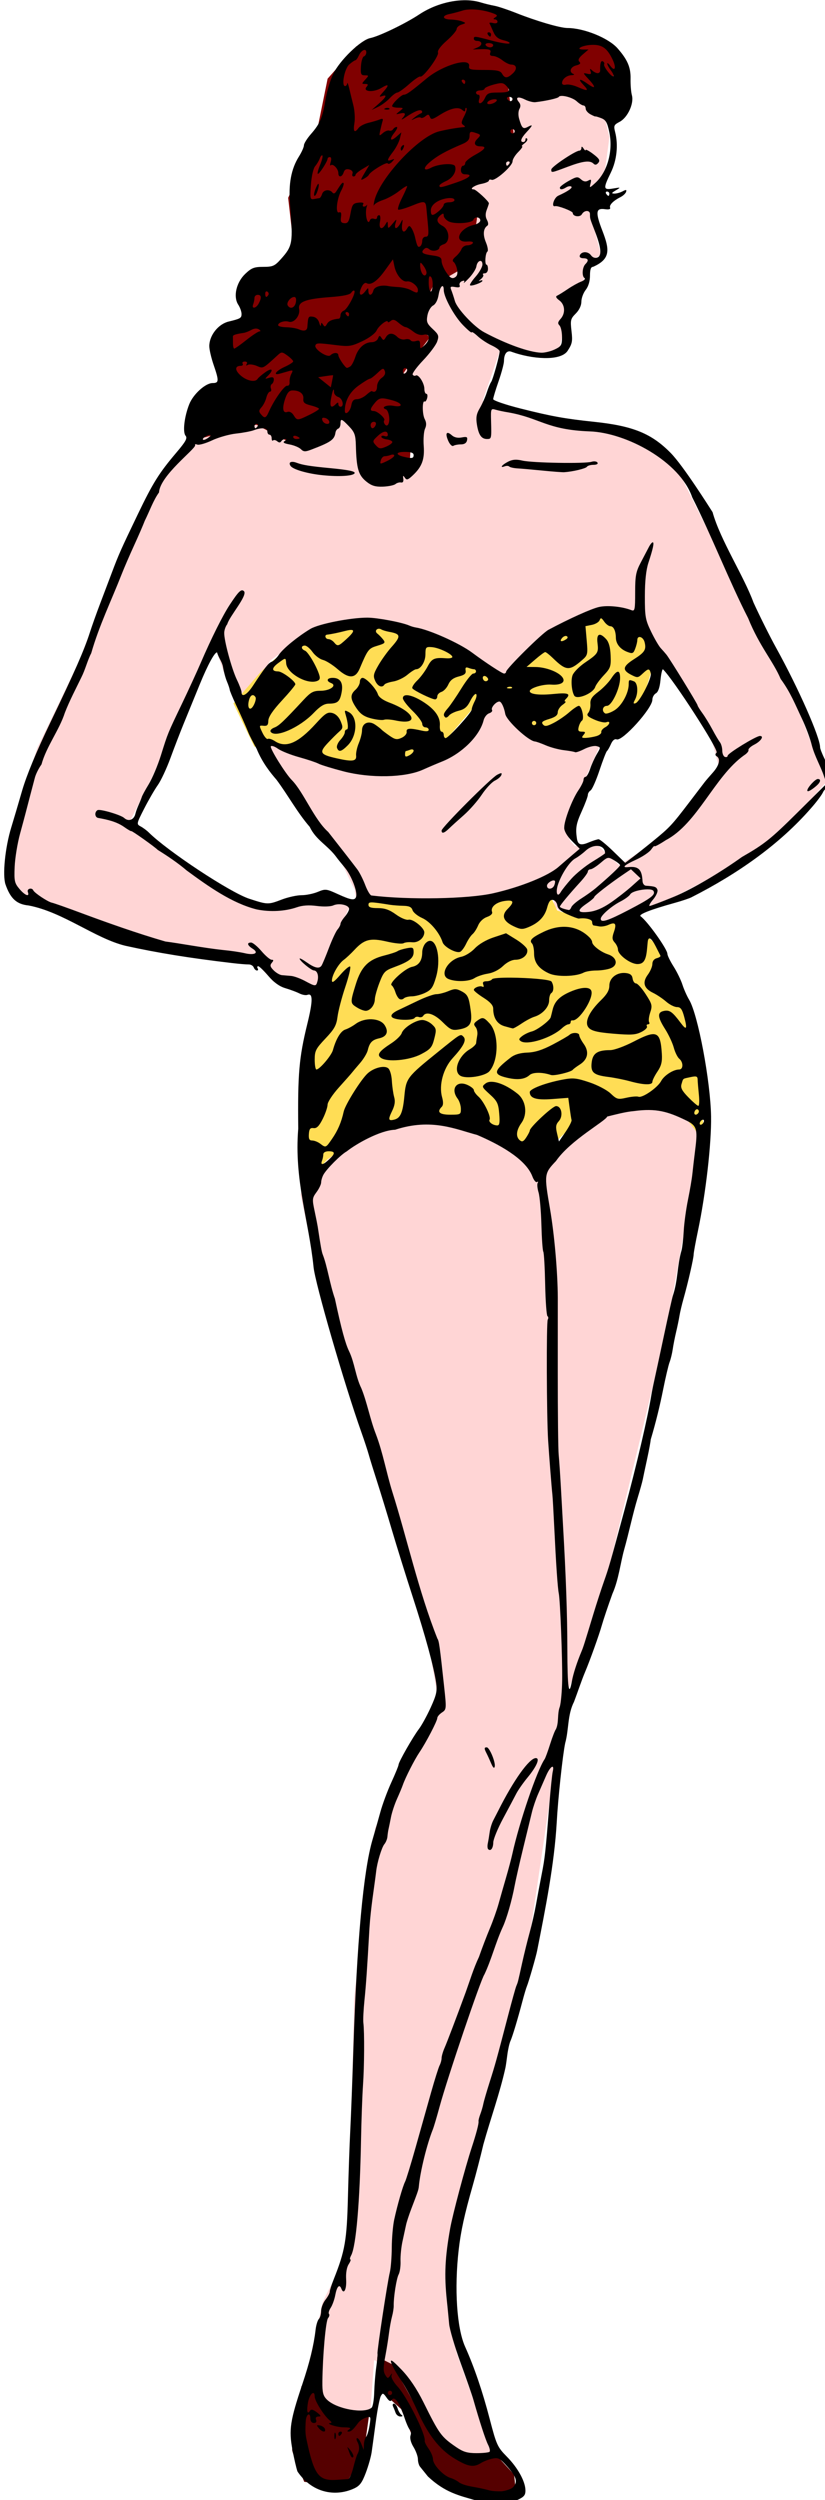 <?xml version="1.0" encoding="UTF-8" standalone="no"?>
<svg
   xmlns:dc="http://purl.org/dc/elements/1.1/"
   xmlns:cc="http://creativecommons.org/ns#"
   xmlns:rdf="http://www.w3.org/1999/02/22-rdf-syntax-ns#"
   xmlns:svg="http://www.w3.org/2000/svg"
   xmlns="http://www.w3.org/2000/svg"
   xmlns:sodipodi="http://sodipodi.sourceforge.net/DTD/sodipodi-0.dtd"
   xmlns:inkscape="http://www.inkscape.org/namespaces/inkscape"
   sodipodi:docname="Retro bikini or underwear col.svg"
   inkscape:version="1.0 (4035a4fb49, 2020-05-01)"
   id="svg2299"
   version="1.1"
   viewBox="0 0 101.648 307.875"
   height="307.875mm"
   width="101.648mm">
  <title
     id="title2337">Retro bikini or underwear</title>
  <defs
     id="defs2293" />
  <sodipodi:namedview
     inkscape:window-maximized="1"
     inkscape:window-y="-9"
     inkscape:window-x="-9"
     inkscape:window-height="1001"
     inkscape:window-width="1920"
     fit-margin-bottom="0"
     fit-margin-right="0"
     fit-margin-left="0"
     fit-margin-top="0"
     inkscape:snap-global="false"
     showgrid="false"
     inkscape:document-rotation="0"
     inkscape:current-layer="layer1"
     inkscape:document-units="mm"
     inkscape:cy="488.30861"
     inkscape:cx="413.28882"
     inkscape:zoom="0.62850219"
     inkscape:pageshadow="2"
     inkscape:pageopacity="0.0"
     borderopacity="1.0"
     bordercolor="#666666"
     pagecolor="#ffffff"
     id="base" />
  <g
     transform="translate(-328.31,-19.682)"
     id="layer1"
     inkscape:groupmode="layer"
     inkscape:label="Lager 1">
    <path
       id="path2339"
       d="m 354.451,61.427 c 0,0 1.256,6.971 0.973,6.971 -0.284,0 -4.296,4.377 -4.296,4.377 l 1.175,1.337 0.892,-0.122 5.512,-1.419 1.5,-0.324 1.5,1.337 1.54,0.77 4.499,-0.648 1.986,-2.756 c 0,0 2.715,0.892 2.472,1.216 -0.243,0.324 2.634,6.809 2.634,6.809 l 3.931,-1.905 0.405,-6.687 -1.216,-4.337 3.404,-4.661 -2.108,-2.432 2.27,-3.526 0.77,-1.297 1.621,0.567 2.107,0.041 c 0,0 1.297,-1.743 1.297,-1.986 0,-0.243 -0.405,-5.026 -0.405,-5.026 l 0.324,-2.148 -2.148,-2.634 5.026,-2.351 1.54,-4.337 -0.73,-5.877 11.834,1.419 1.824,-4.458 -2.472,-2.553 -10.456,-2.553 -4.458,-1.864 -4.093,0.405 -10.902,4.62 -3.526,3.972 -1.581,7.782 -3.283,6.89 0.973,8.511 -6.89,2.715 0.851,4.053 z"
       style="fill:#800000;stroke:none;stroke-width:0.265px;stroke-linecap:butt;stroke-linejoin:miter;stroke-opacity:1" />
    <path
       transform="matrix(0.265,0,0,0.265,328.31,19.682)"
       d="M 258.873 41.594 L 241.758 43.109 L 237.859 42.676 L 237.859 53.941 L 239.375 67.154 L 235.043 76.904 C 235.043 76.904 214.03 86.218 214.68 87.518 C 215.33 88.817 220.961 97.05 221.611 98.566 C 222.261 100.083 220.746 111.998 220.746 111.998 L 222.912 120.229 L 201.465 132.578 L 192.801 150.773 L 200.166 156.406 C 200.166 156.406 186.084 174.604 186.518 175.471 C 186.951 176.337 193.018 215.764 193.018 215.764 L 170.92 218.795 L 162.689 195.4 L 157.49 193.666 L 146.441 205.365 L 137.561 207.098 L 119.146 197.35 C 119.146 197.35 86.219 204.931 86.219 206.23 C 86.219 207.53 69.971 228.76 69.971 228.76 L 53.725 262.771 L 36.826 307.18 L 17.33 347.473 L 4.549 387.334 L 2.816 410.729 C 2.816 410.729 6.932 419.177 8.016 418.744 C 9.099 418.311 31.412 425.027 31.412 425.027 L 71.922 440.408 L 117.629 445.391 L 121.963 450.59 L 127.162 456.221 C 127.162 456.221 146.658 461.638 146.658 460.555 C 146.658 459.472 162.689 420.693 162.689 420.693 L 147.742 416.578 L 126.512 420.91 L 116.547 421.344 L 70.838 392.965 L 59.572 383.217 L 69.537 363.938 L 98.783 297.432 L 108.748 325.594 C 108.748 325.594 110.264 325.81 110.914 324.943 C 111.564 324.077 120.663 314.329 121.963 313.029 C 123.263 311.73 125.645 306.963 125.645 306.963 L 146.441 292.016 L 177.42 289.416 L 220.963 306.098 L 233.094 316.062 L 255.623 293.967 L 280.969 283.135 L 295.266 287.467 L 303.064 301.549 L 319.096 325.594 L 331.01 344.441 L 334.477 357.223 L 311.73 386.25 L 297.215 395.998 L 287.9 402.064 L 276.637 391.666 L 267.283 393.193 L 265.154 390.799 L 262.121 384.301 L 279.668 344.873 L 262.338 345.523 L 244.357 340.107 L 229.844 321.695 C 229.844 321.695 212.73 345.09 211.863 345.74 C 210.997 346.39 179.802 358.305 178.719 358.305 C 177.636 358.305 145.791 352.023 145.791 352.023 L 122.828 344.225 L 118.93 345.74 L 126.295 358.305 L 157.707 398.381 C 157.707 398.381 162.444 408.747 165.123 413.922 L 164.855 413.979 L 165.721 418.311 L 213.381 421.561 L 245.225 413.328 L 249.445 411.143 C 249.773 413.663 250.641 417.879 250.641 417.879 L 257.572 417.012 L 257.572 420.91 L 259.955 423.293 L 272.953 425.893 L 278.152 429.359 L 292.016 425.027 L 307.613 419.828 C 307.613 419.828 347.256 399.465 350.072 397.299 C 352.888 395.133 376.502 372.17 376.502 372.17 L 384.084 363.504 L 368.92 323.428 L 325.594 239.375 L 316.062 220.096 L 300.031 205.148 C 300.031 205.148 257.355 195.184 256.488 195.4 C 255.622 195.617 224.428 186.301 224.428 186.301 L 233.094 161.172 L 250.424 165.289 L 259.955 162.906 L 264.938 138.209 L 271.221 131.061 L 272.953 121.746 L 279.451 118.496 L 273.604 95.75 L 281.402 78.203 L 283.352 63.689 L 280.318 50.908 L 258.873 41.594 z M 285.951 512.545 C 285.951 512.545 262.988 529.442 259.521 530.525 C 256.055 531.609 249.123 536.592 249.123 536.592 L 207.965 521.645 L 175.037 521.859 L 152.939 538.324 C 152.939 538.324 139.51 553.054 139.727 555.221 L 147.742 592.266 L 172.438 677.4 L 199.082 762.969 L 203.848 790.914 L 198.217 797.629 L 174.387 849.621 L 164.639 928.041 L 162.256 1038.738 C 162.256 1038.738 158.356 1055.853 156.84 1057.152 C 155.323 1058.452 149.908 1070.148 149.908 1070.148 C 149.908 1070.148 142.976 1101.561 142.543 1102.645 C 142.11 1103.728 153.807 1123.439 153.807 1123.439 L 172.221 1120.408 L 173.953 1096.795 L 183.484 1101.344 L 197.783 1128.422 L 214.896 1142.504 L 228.977 1139.688 L 212.297 1093.328 L 207.965 1071.883 L 208.398 1042.853 L 223.994 983.498 L 244.574 911.576 L 257.139 826.441 C 257.139 826.441 260.388 799.145 259.955 797.846 C 259.522 796.546 278.152 749.537 278.152 749.537 L 309.996 617.395 L 326.244 527.059 L 316.93 516.445 L 285.951 512.545 z "
       style="fill:#ffd5d5;stroke:none;stroke-width:1px;stroke-linecap:butt;stroke-linejoin:miter;stroke-opacity:1"
       id="path2341" />
    <path
       transform="matrix(0.265,0,0,0.265,328.31,19.682)"
       d="M 175.471 1095.277 L 174.387 1109.576 L 180.236 1113.908 L 186.518 1119.541 L 196.266 1143.152 L 209.914 1156.801 C 209.914 1156.801 236.56 1159.183 238.51 1158.967 C 240.459 1158.75 238.941 1149.869 238.941 1149.869 L 229.41 1139.471 L 212.73 1142.287 L 197.783 1126.039 L 182.402 1098.744 L 175.471 1095.277 z M 143.191 1106.977 L 140.16 1108.926 C 140.16 1108.926 135.826 1136.654 135.826 1138.387 C 135.826 1140.12 141.459 1153.334 141.459 1153.334 L 160.09 1155.719 L 169.188 1139.471 L 171.787 1121.057 L 152.939 1121.707 C 152.939 1121.707 144.058 1109.359 143.191 1106.977 z "
       style="fill:#550000;stroke:none;stroke-width:1px;stroke-linecap:butt;stroke-linejoin:miter;stroke-opacity:1"
       id="path2349" />
    <path
       transform="matrix(0.265,0,0,0.265,328.31,19.682)"
       d="M 278.803 283.568 L 253.674 295.916 L 233.527 316.496 L 195.4 294.832 L 166.588 288.768 L 145.791 292.232 L 127.162 306.748 L 121.096 312.379 L 108.531 326.895 L 118.279 347.041 L 123.695 345.523 L 128.678 347.041 L 160.521 356.355 L 200.166 352.023 L 223.562 324.943 L 232.227 322.777 L 239.158 334.477 L 258.006 344.873 L 280.318 344.008 C 280.318 344.008 296.565 327.977 297.865 326.461 C 299.165 324.945 304.365 306.748 304.365 306.748 C 304.365 306.748 299.165 293.099 297.648 289.416 C 296.132 285.733 278.803 283.568 278.803 283.568 z M 239.375 415.279 L 196.049 419.178 L 165.721 417.662 L 147.092 457.521 L 139.727 498.031 L 141.893 549.805 L 152.291 538.758 L 175.254 522.727 L 215.33 519.91 C 215.33 519.91 249.34 540.706 249.773 539.406 C 250.207 538.106 276.203 513.629 276.203 513.629 L 312.162 511.246 L 324.727 527.059 L 327.111 522.943 L 321.262 475.719 L 304.797 438.674 L 291.15 426.326 L 276.852 429.359 L 271.438 425.027 L 261.473 423.943 L 259.088 423.078 L 256.273 417.229 L 239.375 415.279 z "
       style="fill:#ffdd55;stroke:none;stroke-width:1px;stroke-linecap:butt;stroke-linejoin:miter;stroke-opacity:1"
       id="path2354" />
    <path
       sodipodi:nodetypes="sssssssssssssssssssssssssssssccccsssssssssccssssssssssscsssssssscssccsssssssssssscccsssssssccsssscccccscccssccsssssscsssssssccsssssccssssscccsssssccsssssssssssssssssssssssssssssssssscsssssssscssssssssssssssssssssssssssssssssssccssssssscscssssscscsssssssssssssssssssscsssssssssccsscsssssccsssssssssssssssssssssscssssscccsssssssssssssssssssssssssscsssssssssssssssssssscsssssssssssssssssssssssssssssssssssssssssssssssssssssssssssssssssscsssssssssssssssssssssssssssssssssssssssssssssssssssssssssssssssssssssssssssssscscsssscsssssssssssssssssssssssssssssssssssssssssssssssssscsssssssssssccsssssssssssssssssssssssssssssssssccccccccssccsssssssssccssssscssssssssssssscsssssssssssssssccsssssccssccsccccsscccsssssssssssssscssscccsssscscccccccscccsscsssssssssssssssssscsssssssssssssscssssssssssssssssssscsssssssscsssssssssssssssssssssssscssssssssssscssssssssssssssssssssssssssscssssssssssssssssssssssscsssssccccccssssssssssssssssssssssssscsssssssssssssssssscssssscssssssssssssssssssssssssssssssssssssssssssssssssscsssssssssssssssssssssssssssssssssssssssssssssssssssssccssssccsssssssssssssssscssssssssssssssssssssscsssssssssssssssssccssssssssssssssssssssssssssssssssssssssssssssssssssssssssssssscssssssssccssssccccsssssssssssssccccssssssssssssssscsssssscsssssssssssscsssssssssssssscssccsssssssssssssssssssssssscssccsssssssssssssssssssssssssssssssssssssscssscssccccssssccsssssscssssssssscsssssssssssssssssscssssssssssssscccsscssssssscssscssssscsssssssssssssssssssscsscsssssssssssssssssssssssssssssssssscssssssssssssssssssccscssssscccsssssssssssssssssssssssssssssssssssssssscssssssssscssssssccssssssccsssssssssssssssscssssssssssssssssssssssssssssssssssssssssssssssssssscsssssssssssssssssssssscsssccsssssscssssccssssssscsssssssccccssssscssccsssssssssssssccssssssccsssssssscsssssssssssssssssssccsssssssscscccccccsscsscccsssssssssssssssssssssssssssscssssssscssssssssscssssssssccsssccscsssscccssssccsscccssssscscscsssssssssssssssssssssssssssssssssssssssssssssssssssssssssss"
       transform="scale(0.265)"
       d="m 1454.357,74.396 c -6.811,0.151 -14.378,2.493 -20.568,6.607 -6.312,4.196 -18.643,10.146 -22.717,10.961 -4.445,0.889 -14.292,10.428 -17.277,16.738 -1.372,2.9 -2.973,8.264 -3.557,11.92 -1.315,8.232 -2.545,11.139 -6.734,15.916 -1.81,2.064 -3.291,4.435 -3.291,5.27 0,0.834 -1.055,3.196 -2.346,5.248 -3.609,5.737 -4.905,12.786 -4.111,22.373 1.466,17.719 1.227,19.14 -4.262,25.264 -2.874,3.207 -3.752,3.592 -8.18,3.592 -4.228,0 -5.464,0.48 -8.377,3.25 -4.19,3.985 -5.696,10.618 -3.256,14.342 0.843,1.286 1.531,3.224 1.531,4.307 0,1.896 -0.518,2.2 -6,3.518 -4.829,1.161 -9,6.451 -9,11.414 0,1.571 0.9,5.473 2,8.67 2.583,7.506 2.529,8.5 -0.465,8.5 -3.296,0 -8.969,5.131 -10.838,9.801 -2.285,5.711 -3.145,12.955 -1.738,14.65 0.964,1.161 0.171,2.635 -4.18,7.764 -8.154,9.612 -10.967,14.104 -18.027,28.793 -7.837,16.303 -8.887,18.665 -12.016,26.992 -1.343,3.575 -3.812,10.1 -5.488,14.5 -1.676,4.4 -3.838,10.475 -4.803,13.5 -2.555,8.008 -7.072,18.291 -18.324,41.709 -6.479,13.484 -11.107,24.657 -13.17,31.791 -1.749,6.05 -4.01,13.7 -5.024,17 -2.849,9.277 -4.153,22.263 -2.662,26.529 2.303,6.59 5.202,9.213 10.766,9.748 16.102,3.083 30.858,15.293 44.969,18.723 15.026,3.326 30.045,5.735 49.5,8.016 3.3,0.396 6.811,0.69 7.803,0.66 0.992,-0.032 2.053,0.59 2.357,1.383 0.304,0.793 0.982,1.441 1.506,1.441 0.524,0 0.674,-0.45 0.334,-1 -0.34,-0.55 -0.229,-1 0.246,-1 0.475,0 2.59,2.027 4.701,4.504 2.594,3.043 5.17,4.895 7.945,5.713 2.259,0.666 5.176,1.754 6.482,2.418 1.306,0.665 2.988,0.972 3.74,0.684 2.605,-0.999 2.598,2.753 -0.025,13.443 -3.851,15.694 -4.501,23.168 -4.23,48.738 -1.972,23.962 4.93,42.764 7.115,64.248 0.703,7.495 14.339,54.597 22.219,76.752 1.369,3.85 2.924,8.575 3.457,10.5 0.533,1.925 2.275,7.55 3.871,12.5 1.596,4.95 4.694,15.075 6.883,22.5 2.189,7.425 6.534,21.375 9.656,31 5.955,18.358 9.793,32.437 10.906,40 0.556,3.779 0.157,5.614 -2.5,11.447 -1.74,3.821 -4.208,8.321 -5.484,10 -2.808,3.694 -9.48,15.397 -9.48,16.627 0,0.485 -1.5,4.155 -3.332,8.154 -1.832,3.999 -4.131,10.196 -5.109,13.771 -0.978,3.575 -2.635,9.404 -3.68,12.953 -4.212,14.297 -7.291,47.739 -8.846,96.047 -0.487,15.125 -1.155,32.675 -1.484,39 -0.33,6.325 -0.818,20.26 -1.086,30.965 -0.503,20.128 -1.347,25.017 -6.6,38.221 -1.025,2.577 -1.863,5.205 -1.863,5.842 0,0.636 -0.9,2.301 -2,3.699 -1.1,1.399 -2,3.743 -2,5.209 0,1.466 -0.477,3.141 -1.059,3.723 -0.581,0.582 -1.262,2.808 -1.512,4.949 -0.874,7.501 -2.695,14.982 -6.184,25.393 -5.665,16.906 -6.31,21.161 -4.601,30.322 0.802,4.302 1.868,8.9 2.369,10.217 6.832,10.045 17.562,11.744 26.004,8.006 2.877,-1.269 3.92,-2.602 5.713,-7.299 1.206,-3.16 2.452,-7.546 2.768,-9.746 0.316,-2.2 1.185,-8.563 1.93,-14.143 0.745,-5.579 1.788,-10.923 2.32,-11.873 0.881,-1.574 1.115,-1.516 2.637,0.645 1.238,1.759 1.877,2.042 2.467,1.098 1.228,-1.967 3.669,1.344 5.731,7.774 0.97,3.025 2.184,5.781 2.697,6.125 0.514,0.344 0.642,1.542 0.287,2.662 -0.399,1.258 0.133,3.312 1.391,5.375 1.119,1.836 2.037,4.37 2.039,5.631 0,1.261 0.447,2.836 0.988,3.5 0.542,0.664 2.189,2.709 3.662,4.545 7.921,7.442 14.398,8.823 22.004,11.029 v 0 c 8.197,2.409 13.795,2.471 18.918,0.205 3.683,-1.629 4.428,-2.42 4.428,-4.699 0,-4.153 -3.51,-10.546 -8.658,-15.768 -4.365,-4.428 -4.809,-5.404 -7.988,-17.594 -3.342,-12.815 -7.144,-23.976 -11.398,-33.453 -3.865,-8.611 -5.082,-26.908 -2.994,-45.059 1.011,-8.791 2.663,-16.338 6.566,-30 1.414,-4.95 3.628,-13.5 4.92,-19 3.424,-12.261 7.596,-23.641 10.226,-35.5 0.187,-0.825 0.586,-3.525 0.889,-6 0.302,-2.475 0.955,-5.4 1.449,-6.5 0.985,-2.194 3.322,-9.942 5.58,-18.5 0.798,-3.025 1.738,-6.175 2.088,-7 0.804,-1.894 4.246,-13.838 4.756,-16.5 3.873,-19.599 7.981,-40.131 9.102,-59.533 0.568,-10.828 2.775,-31.492 3.949,-36.967 1.759,-6.375 0.989,-13.043 4.09,-19.154 1.798,-4.717 3.369,-9.601 5.143,-13.846 2.205,-5.177 6.519,-17.206 7.807,-21.766 0.735,-2.603 2.943,-9.168 4.906,-14.588 2.908,-6.517 3.736,-14.37 5.451,-20.49 2.254,-7.991 3.963,-16.455 6.297,-24.156 1.091,-3.575 2.158,-7.4 2.371,-8.5 0.213,-1.1 1.12,-5.375 2.016,-9.5 0.895,-4.125 1.643,-8.175 1.666,-9 2.39,-7.974 4.279,-15.799 5.738,-23.061 1.147,-5.741 2.518,-11.564 3.045,-12.939 0.527,-1.375 1.184,-4.075 1.461,-6 0.277,-1.925 0.985,-5.525 1.574,-8 0.589,-2.475 1.289,-5.85 1.553,-7.5 0.264,-1.65 1.115,-5.25 1.893,-8 2.076,-7.349 4.695,-18.775 4.699,-20.5 0,-0.825 0.903,-5.775 2.002,-11 3.646,-17.341 6.31,-40.566 6.105,-53.221 -0.265,-16.341 -6.107,-47.396 -10.191,-54.176 -1.028,-1.706 -2.436,-4.872 -3.129,-7.035 -0.693,-2.163 -2.547,-5.963 -4.121,-8.445 -1.574,-2.482 -2.861,-5.117 -2.861,-5.854 0,-2.186 -9.309,-15.239 -12.453,-17.461 -1.194,-0.844 4.612,-3.123 15.953,-6.264 3.3,-0.914 6.781,-2.086 7.736,-2.604 21.231,-10.781 40.79,-24.412 55.602,-41.441 2.434,-2.75 4.889,-6.013 5.455,-7.25 0.566,-1.238 1.692,-2.25 2.504,-2.25 1.989,0 0.94,-7.844 -1.807,-13.518 -1.095,-2.263 -1.99,-4.572 -1.99,-5.133 0,-4.741 -10.06,-27.514 -20.475,-46.35 -2.889,-5.225 -7.61,-14.675 -10.49,-21 -4.508,-12.332 -15.441,-29.046 -19.035,-42.004 -1.56,-2.438 -13.594,-21.509 -19.432,-27.463 -8.914,-9.091 -17.552,-12.616 -35.568,-14.512 -13.671,-1.438 -19.891,-2.56 -34.25,-6.178 -7.013,-1.767 -12.75,-3.726 -12.75,-4.354 0,-0.628 1.125,-4.361 2.5,-8.297 1.375,-3.936 2.508,-8.176 2.516,-9.424 0.024,-3.482 1.484,-5.192 3.633,-4.252 9.176,3.308 22.36,4.461 25.842,-0.322 2.257,-3.411 2.486,-4.536 1.918,-9.371 -0.591,-5.029 -0.424,-5.717 1.973,-8.113 1.625,-1.625 2.619,-3.723 2.619,-5.529 0,-1.601 0.9,-4.055 2,-5.453 1.26,-1.602 2,-4.057 2,-6.635 0,-2.873 0.425,-4.094 1.424,-4.094 8.359,-3.673 7.65,-8.166 4.373,-16.697 -3.349,-8.625 -3.118,-10.722 1.111,-10.102 1.901,0.279 2.734,0.03 2.443,-0.729 -0.469,-1.223 1.526,-3.222 4.926,-4.934 1.135,-0.571 2.265,-1.644 2.51,-2.385 0.351,-1.063 0.013,-1.116 -1.605,-0.25 -1.127,0.603 -2.866,1.08 -3.865,1.061 -1.462,-0.029 -1.329,-0.323 0.684,-1.514 2.453,-1.452 2.43,-1.468 -1.25,-0.854 -4.589,0.766 -4.696,0.036 -1.076,-7.363 2.807,-5.737 3.563,-12.855 2.01,-18.924 -0.736,-2.875 -0.533,-3.338 2.066,-4.682 3.724,-1.926 6.782,-8.481 5.75,-12.324 -0.414,-1.543 -0.698,-4.969 -0.631,-7.613 0.136,-5.348 -1.384,-8.929 -6.033,-14.225 -4.218,-4.804 -15.585,-9.424 -23.266,-9.455 -3.494,-0.014 -14.38,-3.198 -24.07,-7.041 -3.85,-1.527 -8.35,-3.014 -10,-3.307 -1.65,-0.292 -4.482,-0.984 -6.293,-1.539 -2.059,-0.631 -4.328,-0.963 -6.711,-1.014 -0.447,-0.01 -0.897,-0.01 -1.352,0 z m 4.342,4.258 c 3.028,0.067 6.547,0.705 9.482,1.814 2.001,0.757 2.19,1.107 1,1.859 -0.996,0.63 -1.066,0.931 -0.217,0.941 0.688,0.008 1.25,0.519 1.25,1.133 0,0.635 -0.887,0.884 -2.057,0.578 -1.131,-0.296 -1.885,-0.234 -1.674,0.135 0.211,0.369 1.003,2.11 1.758,3.869 1.026,2.391 2.266,3.41 4.92,4.037 1.952,0.462 3.1,1.109 2.551,1.439 -0.549,0.331 -4.148,-0.238 -7.998,-1.262 -8.231,-2.189 -8.5,-2.218 -8.5,-0.914 0,0.55 0.649,1 1.441,1 2.526,0 2.772,1.981 0.373,3 l -2.314,0.982 2.5,-0.102 c 5.176,-0.211 6.225,0.09 5.639,1.619 -0.383,0.997 0.039,1.5 1.258,1.5 1.009,0 2.979,0.9 4.377,2 1.398,1.1 3.233,2 4.076,2 2.577,0 2.977,2.047 0.799,4.076 -2.557,2.382 -3.769,2.425 -5.031,0.174 -0.795,-1.418 -2.369,-1.75 -8.299,-1.75 -6.415,0 -7.283,-0.216 -7.025,-1.75 0.723,-4.306 -12.222,-0.558 -19.777,5.725 -7.404,6.156 -9.324,7.525 -10.545,7.525 -1.191,0 -5.471,4.157 -5.471,5.314 0,0.377 1.238,0.701 2.75,0.719 2.687,0.031 2.704,0.068 0.75,1.625 -1.973,1.572 -1.97,1.585 0.25,1.061 2.518,-0.595 2.867,0.196 1,2.27 -0.694,0.771 -0.138,0.632 1.25,-0.314 4.28,-2.917 6.979,-4.03 7.754,-3.199 0.41,0.44 0.246,0.98 -0.363,1.199 -0.61,0.22 -1.96,1.082 -3,1.918 -1.812,1.455 -1.801,1.477 0.229,0.5 1.165,-0.561 2.39,-0.748 2.725,-0.414 0.334,0.334 1.287,0.044 2.119,-0.646 1.234,-1.024 1.624,-0.967 2.115,0.312 0.518,1.351 1.131,1.234 4.428,-0.848 5.03,-3.175 8.646,-4.03 10.508,-2.484 1.185,0.984 1.486,0.973 1.486,-0.055 0,-0.709 0.259,-1.032 0.574,-0.717 0.316,0.316 -0.178,2.027 -1.096,3.801 -1.374,2.657 -1.43,3.374 -0.322,4.076 0.739,0.469 0.894,0.891 0.344,0.938 -3.303,0.278 -7.551,0.998 -11.574,1.963 -9.605,2.304 -28.055,22.166 -30.23,32.543 -0.339,1.617 -0.381,2.403 -0.092,1.746 0.289,-0.657 2.184,-1.732 4.211,-2.391 2.027,-0.659 5.373,-2.522 7.436,-4.141 2.062,-1.618 3.75,-2.633 3.75,-2.254 0,0.379 -1.102,2.88 -2.447,5.559 -1.345,2.678 -2.114,5.075 -1.707,5.326 0.406,0.251 3.338,-0.599 6.512,-1.889 5.789,-2.353 6.281,-2.243 6.604,1.482 0.071,0.825 0.377,4.088 0.678,7.25 0.458,4.822 0.289,5.75 -1.047,5.75 -0.91,0 -1.592,0.833 -1.592,1.941 v 0 c 0,1.068 -0.454,2.22 -1.008,2.562 -1.022,0.631 -1.37,-0.023 -2.4,-4.504 -0.316,-1.375 -1.037,-3.175 -1.602,-4 -0.896,-1.308 -1.161,-1.273 -2.07,0.271 -1.45,2.461 -2.73,1.333 -2.268,-1.998 0.372,-2.682 0.346,-2.699 -0.787,-0.523 -0.644,1.237 -1.583,2.25 -2.086,2.25 -0.503,0 -0.6,-1.013 -0.215,-2.25 0.675,-2.168 0.625,-2.159 -1.398,0.25 -1.944,2.315 -2.105,2.352 -2.164,0.5 -0.059,-1.84 -0.144,-1.86 -1.082,-0.25 -1.662,2.854 -3.238,2.088 -2.57,-1.25 0.339,-1.692 0.175,-3 -0.375,-3 -0.536,0 -0.975,0.499 -0.975,1.107 0,0.609 -0.646,0.86 -1.436,0.557 -0.789,-0.303 -1.628,-0.014 -1.863,0.643 -1.107,3.091 -2.551,-2.97 -1.502,-6.307 0.259,-0.825 0.283,-1.163 0.053,-0.75 -0.231,0.412 -0.858,0.75 -1.395,0.75 -0.537,0 -0.676,-0.484 -0.31,-1.076 0.431,-0.697 -0.342,-0.961 -2.188,-0.75 -2.536,0.29 -2.945,0.846 -3.701,5.008 -0.69,3.801 -1.223,4.653 -2.836,4.531 -1.559,-0.117 -1.902,-0.726 -1.594,-2.828 0.277,-1.885 0.011,-2.531 -0.898,-2.182 -1.775,0.681 -1.085,-6.23 1.014,-10.156 0.869,-1.625 1.347,-3.188 1.062,-3.473 -0.482,-0.482 -0.981,0.091 -3.418,3.926 -0.601,0.945 -1.237,1.13 -1.721,0.5 -1.321,-1.72 -4.18,-1.352 -4.805,0.617 -0.329,1.036 -0.906,1.917 -1.281,1.959 -0.375,0.042 -1.529,0.237 -2.562,0.432 -1.73,0.326 -1.839,-0.199 -1.381,-6.604 0.289,-4.036 1.118,-7.679 1.976,-8.68 0.814,-0.948 1.785,-2.576 2.156,-3.617 0.372,-1.041 0.916,-1.652 1.211,-1.357 0.294,0.294 -0.173,2.228 -1.037,4.297 -0.865,2.069 -1.366,3.968 -1.113,4.221 0.491,0.491 4.557,-5.761 4.564,-7.018 0,-0.412 0.483,-0.75 1.07,-0.75 0.645,0 0.793,0.89 0.375,2.25 -0.38,1.238 -0.356,1.935 0.053,1.549 0.996,-0.941 3.506,1.659 3.506,3.631 0,2.196 1.739,1.966 2.467,-0.326 0.417,-1.314 1.223,-1.735 2.623,-1.369 1.193,0.312 1.808,1.091 1.498,1.898 -0.289,0.753 -0.089,1.367 0.443,1.367 0.533,0 0.969,-0.352 0.969,-0.783 0,-0.431 1.44,-1.637 3.201,-2.678 l 3.203,-1.891 -2.184,3.701 c -2.008,3.403 -2.03,3.619 -0.289,2.688 1.042,-0.557 2.045,-1.357 2.231,-1.775 0.696,-1.572 8.271,-6.178 8.793,-5.348 0.299,0.476 1.205,0.154 2.012,-0.715 1.3,-1.4 1.272,-1.504 -0.25,-0.92 -2.334,0.896 -2.161,-0.008 0.729,-3.797 1.346,-1.764 2.764,-4.508 3.15,-6.096 l 0.703,-2.887 -2.156,1.91 c -2.948,2.613 -3.639,1.491 -1.084,-1.758 1.147,-1.459 1.63,-2.652 1.072,-2.652 -0.557,0 -1.306,0.474 -1.664,1.053 -0.358,0.579 -1.171,0.863 -1.809,0.631 -0.637,-0.232 -1.981,0.294 -2.984,1.17 -1.725,1.505 -1.788,1.43 -1.166,-1.381 0.362,-1.635 0.851,-3.585 1.086,-4.334 0.301,-0.959 -0.091,-1.147 -1.332,-0.635 -0.969,0.4 -3.326,1.1 -5.236,1.557 -1.91,0.456 -3.984,1.53 -4.609,2.385 -1.897,2.594 -2.626,1.759 -1.951,-2.234 0.352,-2.084 0.132,-5.797 -0.488,-8.25 -0.62,-2.453 -1.492,-6.036 -1.938,-7.961 -0.445,-1.925 -0.861,-2.938 -0.924,-2.25 -0.063,0.688 -0.502,1.25 -0.975,1.25 -1.85,0 -0.281,-8.145 1.941,-10.072 1.222,-1.06 2.498,-1.928 2.834,-1.928 0.335,0 1.053,-0.984 1.596,-2.186 1.181,-2.615 3.488,-3.593 3.488,-1.48 0,0.825 -0.503,1.666 -1.117,1.871 -0.614,0.205 -1.231,2.268 -1.371,4.584 -0.22,3.646 0.018,4.211 1.772,4.211 1.962,0 1.97,0.062 0.217,2 -1.725,1.904 -1.728,2 -0.035,2 1.397,0 1.533,0.295 0.633,1.379 -1.891,2.278 3.322,2.652 6.873,0.492 3.592,-2.184 3.884,-1.442 0.777,1.975 -1.793,1.972 -1.895,2.347 -0.5,1.846 2.66,-0.956 2.104,0.35 -1.5,3.527 l -3.25,2.865 3,-1.447 c 1.65,-0.796 4.09,-2.614 5.424,-4.041 1.333,-1.427 2.908,-2.595 3.5,-2.596 0.592,-7.7e-4 3.074,-1.776 5.516,-3.943 2.442,-2.167 4.765,-3.74 5.162,-3.494 1.215,0.751 8.834,-9.57 8.229,-11.146 -0.35,-0.913 1.169,-2.983 4.055,-5.523 2.538,-2.235 4.615,-4.669 4.615,-5.41 0,-0.741 1.013,-1.669 2.25,-2.062 2.178,-0.693 2.186,-0.741 0.25,-1.498 -1.1,-0.43 -3.462,-0.813 -5.25,-0.852 -3.959,-0.086 -4.295,-1.822 -0.5,-2.586 1.513,-0.305 4.231,-1.024 6.043,-1.6 1.233,-0.392 2.874,-0.556 4.691,-0.516 z m 7.457,10.631 c -0.582,0 -0.781,0.45 -0.441,1 0.34,0.55 0.816,1 1.059,1 0.243,0 0.441,-0.45 0.441,-1 0,-0.55 -0.476,-1 -1.059,-1 z m 0,5 c 1.133,0 2.059,0.45 2.059,1 0,0.55 -0.649,1 -1.441,1 -0.792,0 -1.719,-0.45 -2.059,-1 -0.34,-0.55 0.309,-1 1.441,-1 z m 47.848,0.838 c 4.799,-0.188 7.189,1.491 9.725,6.834 1.851,3.902 1.098,5.887 -1.096,2.887 -0.78,-1.067 -1.406,-1.518 -1.387,-1 0.017,0.518 0.693,1.815 1.5,2.883 2.465,3.259 1.561,4.26 -1.008,1.117 -1.323,-1.618 -2.201,-3.275 -1.949,-3.682 0.251,-0.407 4e-4,-1.022 -0.559,-1.367 -0.927,-0.573 -1.405,1.004 -1.285,4.24 0.026,0.688 -0.489,1.25 -1.143,1.25 -0.654,0 -1.794,-0.562 -2.535,-1.25 -1.096,-1.017 -1.241,-0.945 -0.775,0.387 0.446,1.274 0.09,1.52 -1.603,1.107 -2.024,-0.493 -1.983,-0.325 0.576,2.418 3.586,3.843 3.51,5.016 -0.154,2.406 -3.947,-2.81 -4.948,-2.604 -2.096,0.432 2.648,2.819 2.022,3.002 -2.92,0.848 -1.881,-0.82 -4.243,-1.277 -5.25,-1.014 -1.026,0.268 -1.83,-0.05 -1.83,-0.727 0,-1.819 2.146,-3.597 4.449,-3.686 1.127,-0.043 1.488,-0.307 0.801,-0.584 -2.163,-0.873 -1.36,-3.272 1.322,-3.945 1.847,-0.464 2.268,-0.951 1.49,-1.729 -0.777,-0.777 -0.331,-1.729 1.582,-3.373 l 2.666,-2.291 h -2.356 c -4.178,0 -0.656,-1.986 3.834,-2.162 z m -59.848,16.162 c 0.583,0 1.059,0.45 1.059,1 0,0.55 -0.199,1 -0.441,1 -0.242,0 -0.719,-0.45 -1.059,-1 -0.34,-0.55 -0.141,-1 0.441,-1 z m 17.424,1.643 c 1.254,-0.077 1.891,0.331 2.818,1.326 2.252,2.417 1.403,3.031 -4.189,3.031 -4.014,0 -4.834,0.353 -5.812,2.5 -1.362,2.988 -3.604,3.406 -2.682,0.5 0.364,-1.147 0.179,-2 -0.434,-2 -0.587,0 -1.066,-0.45 -1.066,-1 0,-0.55 0.9,-1 2,-1 1.1,0 2,-0.357 2,-0.793 0,-0.436 1.91,-1.303 4.244,-1.926 1.393,-0.372 2.368,-0.592 3.121,-0.639 z m 28.455,5.916 c 1.98,-0.052 5.486,1.078 7.059,2.543 1.12,1.044 2.505,1.898 3.078,1.898 0.573,0 1.043,0.659 1.043,1.465 0,0.806 1.013,2.008 2.25,2.67 1.238,0.662 2.25,1.096 2.25,0.965 0,-0.132 1.199,0.218 2.666,0.775 2.212,0.841 2.87,1.98 3.844,6.672 1.792,8.631 -0.928,18.388 -6.537,23.453 -2.75,2.483 -2.765,2.485 -2.215,0.254 0.459,-1.864 0.271,-2.089 -1.102,-1.32 -1.143,0.64 -2.178,0.452 -3.344,-0.604 -1.524,-1.379 -2.087,-1.304 -5.752,0.756 -2.234,1.256 -4.061,2.651 -4.061,3.1 0,1.064 1.14,1.011 2.951,-0.135 0.799,-0.505 1.853,-0.672 2.34,-0.371 0.864,0.534 -1.499,2.198 -6.041,4.254 -2.006,0.908 -3.385,5.377 -1.5,4.861 1.298,-0.355 8.25,2.321 8.25,3.176 0,1.651 3.377,2.106 4.236,0.57 1.105,-1.975 3.764,-2.004 3.764,-0.041 0,2.11 -0.062,1.894 2.199,7.723 3.016,7.773 3.406,11.608 1.264,12.43 -1.115,0.428 -2.219,0.035 -3.033,-1.078 -1.401,-1.916 -4.521,-1.81 -5.182,0.176 -0.244,0.733 0.446,1.25 1.668,1.25 2.315,0 2.667,1.017 0.949,2.734 -1.452,1.452 -1.725,5.557 -0.43,6.459 0.547,0.381 -0.142,1.125 -1.535,1.654 -1.393,0.53 -4.206,2.099 -6.25,3.486 -2.044,1.387 -4.264,2.763 -4.934,3.057 -0.81,0.355 -0.464,1.088 1.033,2.193 2.68,1.978 2.946,5.988 0.572,8.611 -1.285,1.42 -1.402,2.127 -0.5,3.029 0.647,0.647 1.178,3.059 1.178,5.361 0,3.778 -0.333,4.344 -3.402,5.801 -1.871,0.888 -4.683,1.568 -6.25,1.512 -5.689,-0.204 -16.239,-3.986 -26.576,-9.525 -4.666,-2.5 -12.545,-10.899 -13.574,-14.471 -0.539,-1.871 -1.311,-4.208 -1.713,-5.193 -0.613,-1.502 -0.315,-1.718 1.832,-1.328 1.813,0.329 2.416,0.087 2.064,-0.828 -0.273,-0.712 0.228,-1.572 1.113,-1.912 1.103,-0.423 1.379,-0.228 0.877,0.621 -0.403,0.681 0.671,-0.239 2.385,-2.047 1.713,-1.808 3.257,-4.247 3.43,-5.422 0.415,-2.814 2.814,-3.59 2.814,-0.91 0,1.127 -1.41,3.655 -3.133,5.617 -1.723,1.963 -2.911,3.791 -2.639,4.062 0.602,0.602 5.771,-1.276 5.771,-2.096 0,-0.321 -0.562,-0.299 -1.25,0.049 -0.688,0.348 -0.469,-0.006 0.484,-0.789 0.954,-0.783 1.442,-1.716 1.084,-2.074 -0.358,-0.358 0,-0.652 0.801,-0.652 0.799,0 1.451,-0.9 1.451,-2 0,-1.1 -0.292,-2 -0.648,-2 -0.95,0 -0.613,-5.393 0.381,-6.104 0.465,-0.333 0.156,-2.257 -0.688,-4.275 -1.487,-3.558 -1.238,-6.465 0.664,-7.744 0.554,-0.373 0.485,-1.449 -0.176,-2.684 -0.761,-1.421 -0.793,-2.88 -0.104,-4.693 0.55,-1.447 1,-2.809 1,-3.029 0,-0.923 -6.023,-6.471 -7.025,-6.471 -2.403,0 0.315,-1.963 3.561,-2.572 1.906,-0.358 3.465,-1.036 3.465,-1.508 0,-0.472 0.57,-0.637 1.268,-0.369 1.697,0.651 9.732,-6.435 9.732,-8.582 0,-0.933 1.187,-2.882 2.637,-4.332 1.45,-1.45 2.264,-2.637 1.809,-2.637 -0.455,0 0.044,-0.638 1.111,-1.418 1.067,-0.78 1.603,-1.754 1.191,-2.166 -0.412,-0.412 -0.748,-0.224 -0.748,0.418 0,0.642 -0.45,1.166 -1,1.166 -1.694,0 -1.116,-1.771 1.5,-4.594 3.006,-3.243 3.138,-3.817 0.561,-2.438 -2.176,1.164 -2.745,0.622 -4.023,-3.834 -0.457,-1.591 -0.388,-3.546 0.158,-4.521 0.653,-1.166 0.569,-2.19 -0.26,-3.189 -1.843,-2.221 -0.422,-2.813 2.844,-1.184 1.597,0.797 3.763,1.353 4.812,1.234 4.929,-0.558 10.495,-1.806 10.887,-2.439 0.193,-0.312 0.682,-0.459 1.342,-0.477 z m -24.379,0.441 c 0.858,0 1.559,0.45 1.559,1 0,0.55 -0.424,1 -0.941,1 -0.517,0 -1.219,-0.45 -1.559,-1 -0.34,-0.55 0.084,-1 0.941,-1 z m -6.652,1.109 c 0.733,0.024 1.089,0.28 0.838,0.686 -0.915,1.481 -4.812,2.266 -4.356,0.877 0.212,-0.644 1.413,-1.322 2.668,-1.506 0.32,-0.047 0.605,-0.065 0.85,-0.057 z m -49.873,4.014 c -0.347,-0.014 -0.743,0.051 -1.104,0.195 -0.798,0.319 -0.561,0.556 0.604,0.604 1.054,0.043 1.645,-0.193 1.312,-0.525 -0.166,-0.166 -0.465,-0.259 -0.812,-0.273 z m 58.084,9.877 c 0.55,0 1,0.45 1,1 0,0.55 -0.45,1 -1,1 -0.55,0 -1,-0.45 -1,-1 0,-0.55 0.45,-1 1,-1 z m -19.203,1.291 c 0.091,-0.009 0.193,-0.008 0.305,0.002 0.299,0.026 0.677,0.119 1.148,0.264 3.123,0.96 3.202,1.134 1.359,2.977 -1.921,1.921 -1.274,3.467 1.449,3.467 3.132,0 2.256,1.37 -2.559,4 -2.475,1.352 -4.5,3.032 -4.5,3.73 0,0.699 -0.45,1.27 -1,1.27 -0.55,0 -1,0.9 -1,2 0,1.333 0.667,2 2,2 3.886,0 1.923,1.756 -4.32,3.865 -6.975,2.356 -7.68,2.482 -7.68,1.379 0,-0.416 1.383,-1.368 3.074,-2.117 3.137,-1.389 5.059,-4.585 4.166,-6.932 -0.593,-1.558 -7.748,-1.064 -11.178,0.771 -3.26,1.745 -3.87,0.321 -0.965,-2.252 3.549,-3.142 7.7,-5.485 15.652,-8.834 2.341,-0.986 3.25,-2.018 3.25,-3.691 0,-1.278 0.156,-1.833 0.797,-1.898 z m -31.461,6.09 c -0.09,-0.002 -0.206,0.039 -0.348,0.127 -0.544,0.336 -0.988,1.033 -0.988,1.551 0,1.438 0.716,1.123 1.381,-0.609 0.256,-0.667 0.225,-1.062 -0.045,-1.068 z m 82.934,0.807 c -0.164,-0.042 -0.248,0.146 -0.254,0.562 -0.01,0.688 -0.435,1.25 -0.947,1.25 -1.822,0 -13.047,7.522 -13.059,8.75 -0.014,1.634 -0.123,1.652 7.586,-1.25 7.178,-2.702 10.412,-3.092 12.047,-1.457 0.723,0.723 1.401,0.609 2.215,-0.371 0.943,-1.136 0.482,-1.936 -2.344,-4.092 -1.933,-1.474 -3.522,-2.321 -3.529,-1.881 -0.01,0.44 -0.451,0.126 -0.984,-0.699 -0.323,-0.5 -0.566,-0.771 -0.73,-0.812 z m -34.211,6.812 c 0.582,0 0.781,0.45 0.441,1 -0.34,0.55 -0.816,1 -1.059,1 -0.242,0 -0.441,-0.45 -0.441,-1 0,-0.55 0.476,-1 1.059,-1 z m -88.398,10.412 c -0.261,0.121 -0.831,1.202 -1.369,2.627 -0.615,1.629 -0.755,2.961 -0.312,2.961 0.822,0 2.399,-4.957 1.775,-5.58 -0.024,-0.024 -0.057,-0.025 -0.094,-0.008 z m 134.281,3.588 c 0.583,0 1.059,0.45 1.059,1 0,0.55 -0.199,1 -0.441,1 -0.242,0 -0.719,-0.45 -1.059,-1 -0.34,-0.55 -0.141,-1 0.441,-1 z m -73.353,3.029 c 0.241,-0.01 0.472,-0.008 0.688,0.004 1.033,0.058 1.725,0.369 1.725,0.967 0,0.55 -1.125,1 -2.5,1 -1.375,0 -2.5,0.49 -2.5,1.09 0,0.599 -1.012,1.934 -2.25,2.967 -2.972,2.479 -3.75,2.409 -3.75,-0.34 0,-1.461 1.047,-2.903 2.904,-4 1.735,-1.025 3.993,-1.62 5.684,-1.688 z m -2.883,7.256 c 0.223,0.031 0.295,0.335 0.295,0.924 0,0.799 1.013,1.993 2.25,2.65 2.652,1.41 11.005,0.874 11.543,-0.74 0.542,-1.625 3.207,-1.373 3.207,0.303 0,0.781 -1.313,1.708 -2.918,2.061 -6.961,1.529 -9.77,8.281 -3.227,7.756 2.015,-0.162 3.037,0.127 2.652,0.75 -0.344,0.557 -1.515,1.012 -2.6,1.012 -1.085,0 -2.272,0.787 -2.641,1.75 -0.368,0.962 -1.592,2.529 -2.719,3.48 -1.379,1.165 -1.691,1.981 -0.949,2.5 0.606,0.424 1.335,2.023 1.619,3.555 0.362,1.951 0.021,3.052 -1.137,3.672 -1.266,0.678 -2.171,0.128 -3.867,-2.348 -1.218,-1.778 -2.215,-4.158 -2.215,-5.289 0,-1.65 -0.808,-2.164 -4.084,-2.604 -4.755,-0.638 -5.721,-1.312 -4.143,-2.891 0.855,-0.855 1.496,-0.847 2.557,0.033 1.45,1.203 4.67,0.584 4.67,-0.898 0,-0.454 0.9,-1.112 2,-1.461 3.099,-0.983 2.759,-6.756 -0.5,-8.5 -2.845,-1.523 -3.179,-3.192 -1,-5 0.608,-0.505 0.982,-0.746 1.205,-0.715 z m -23.312,21.215 0.686,3.291 c 0.825,3.961 3.711,7.399 5.859,6.979 1.855,-0.363 5.062,2.141 5.062,3.953 0,1.583 -0.547,1.597 -3.316,0.084 -1.201,-0.656 -3.759,-1.289 -5.684,-1.404 -1.925,-0.116 -3.95,-0.306 -4.5,-0.424 -3.432,-0.736 -6.731,0.188 -7.211,2.021 -0.644,2.464 -2.279,2.64 -2.322,0.25 -0.03,-1.667 -0.094,-1.667 -1.359,0 -2.442,3.217 -3.602,1.474 -1.559,-2.344 0.578,-1.079 1.482,-1.695 2.01,-1.369 1.976,1.221 4.938,-0.794 8.578,-5.836 z m 12.924,1.637 c 0.213,0.039 0.582,0.467 1.215,1.305 0.807,1.068 1.469,2.53 1.469,3.25 0,0.72 -0.401,1.309 -0.892,1.309 -1.055,0 -2.121,-2.479 -2.076,-4.832 0.014,-0.719 0.072,-1.07 0.285,-1.031 z m 4.266,6.246 c 0.136,0.002 0.299,0.1 0.49,0.291 0.59,0.59 0.928,2.522 0.75,4.295 -0.418,4.176 -1.822,2.763 -1.822,-1.834 0,-1.887 0.173,-2.757 0.582,-2.752 z m 5.83,4.561 c 0.342,-0.002 0.591,0.553 0.598,1.807 0.018,3.298 4.811,12.064 8.9,16.277 2.249,2.317 4.09,3.85 4.09,3.406 0,-0.444 1.238,0.347 2.75,1.758 1.512,1.411 4.438,3.346 6.5,4.301 2.062,0.954 3.75,2.183 3.75,2.729 0,1.833 -3.171,13.269 -3.959,14.279 -0.429,0.55 -1.35,2.765 -2.045,4.92 -0.695,2.155 -2.158,5.434 -3.252,7.287 -1.535,2.602 -1.836,4.32 -1.322,7.533 0.778,4.866 2.095,6.76 4.699,6.76 2.086,0 2.108,-0.089 1.885,-8.387 -0.154,-5.717 -0.091,-5.867 2.168,-5.211 1.279,0.372 3.901,0.922 5.826,1.223 14.9,2.618 17.772,8.092 37.855,8.832 17.048,0.588 41.968,14.006 47.672,30.625 8.917,17.662 17.406,39.433 26.002,56.17 5.307,13.157 11.702,20.084 15.121,28.244 4.593,6.241 6.81,11.985 9.787,18.232 1.891,3.945 4.017,9.67 4.727,12.723 1.446,5.303 3.999,9.438 5.682,14.4 l 1.121,3.352 -13.77,13.648 c -12.158,12.052 -15.15,14.438 -25.564,20.398 -9.308,6.686 -22.71,14.801 -31.567,18.463 -5.738,2.358 -10.839,4.287 -11.338,4.287 -0.498,0 0.24,-1.362 1.641,-3.027 1.401,-1.665 2.293,-3.69 1.982,-4.5 -0.522,-1.36 -1.203,-1.599 -5.334,-1.877 -0.815,-0.055 -1.528,-0.999 -1.586,-2.098 -0.291,-5.499 -1.864,-7.039 -6.682,-6.549 -3.175,0.323 -1.831,-0.939 3.695,-3.467 2.996,-1.37 6.146,-3.489 7,-4.709 0.854,-1.22 1.555,-1.919 1.555,-1.553 0,0.366 2.352,-0.884 5.227,-2.777 14.811,-7.772 22.63,-29.595 36.371,-39.428 1.327,-0.817 2.265,-1.926 2.086,-2.465 -0.18,-0.539 1.029,-1.669 2.686,-2.514 3.095,-1.578 4.701,-4.037 2.639,-4.037 -1.787,0 -15.008,8.102 -15.008,9.197 0,0.532 -0.562,0.781 -1.25,0.551 -0.688,-0.23 -1.25,-1.547 -1.25,-2.928 0,-1.381 -0.494,-3.144 -1.098,-3.916 -0.604,-0.772 -2.176,-3.429 -3.492,-5.904 -1.316,-2.475 -3.41,-5.892 -4.652,-7.594 -1.243,-1.702 -2.258,-3.358 -2.258,-3.68 0,-0.635 -12.767,-21.397 -14.465,-23.523 -0.57,-0.714 -1.755,-2.064 -2.633,-3 -0.878,-0.936 -2.903,-4.403 -4.5,-7.703 -2.644,-5.463 -2.904,-6.939 -2.889,-16.5 0.01,-7.001 0.562,-12.166 1.656,-15.5 2.186,-6.659 2.781,-9.501 1.986,-9.492 -0.361,0.004 -1.174,1.017 -1.805,2.25 -0.631,1.233 -2.318,4.456 -3.75,7.162 -2.243,4.239 -2.602,6.157 -2.602,13.857 0,8.103 -0.163,8.875 -1.75,8.262 -4.365,-1.686 -11.138,-2.351 -15.039,-1.475 -3.593,0.807 -13.813,5.413 -23.502,10.592 -3.01,1.609 -19.709,18.141 -19.709,19.512 0,0.458 -0.431,0.832 -0.957,0.832 -0.853,0 -8.547,-5.041 -14.891,-9.756 -5.959,-4.429 -20.078,-10.721 -26.152,-11.654 -0.825,-0.127 -2.175,-0.528 -3,-0.891 -3.444,-1.516 -14.855,-3.669 -19.5,-3.68 -7.811,-0.018 -22.638,2.913 -26.5,5.24 -5.94,3.579 -12.686,9.107 -14.639,11.996 -1.025,1.516 -2.536,2.994 -3.361,3.283 -1.47,0.516 -3.188,2.713 -8.736,11.18 -2.708,4.132 -5.264,5.573 -5.264,2.969 0,-0.722 -0.957,-3.292 -2.127,-5.713 -2.439,-5.048 -6.032,-18.307 -5.934,-21.898 0.037,-1.334 0.672,-3.134 1.412,-4 0.962,-3.638 9.528,-13.291 7.805,-15.318 -1.237,-1.237 -2.457,-0.087 -6.621,6.242 -3.295,5.008 -8.605,15.633 -13.494,27 -1.774,4.125 -5.704,12.675 -8.734,19 -6.721,14.028 -6.523,13.54 -9.797,24 -1.463,4.675 -4.03,10.75 -5.705,13.5 -1.675,2.75 -3.127,5.45 -3.225,6 -0.907,2.64 -2.3,5.057 -2.961,7.75 -0.659,2.758 -3.211,3.682 -5.17,1.873 -1.581,-1.46 -11.333,-4.313 -12.428,-3.637 -1.554,0.96 -1.22,3.497 0.478,3.639 4.252,0.749 8.469,1.759 11.859,4.133 1.727,1.23 3.258,2.115 3.404,1.969 0.255,-0.257 11.214,7.54 12.236,8.705 4.65,2.892 9.505,6.166 13.5,9.586 9.963,7.316 20.961,15.181 32.5,18.084 6.381,1.316 13.317,0.865 18.643,-0.967 2.626,-0.921 5.612,-1.124 9.357,-0.635 3.161,0.413 6.425,0.299 7.676,-0.268 2.675,-1.211 7.324,-0.173 7.324,1.635 0,0.73 -0.9,2.365 -2,3.633 -1.1,1.268 -2,2.764 -2,3.324 0,0.56 -0.613,1.729 -1.361,2.598 -0.748,0.868 -2.553,4.728 -4.012,8.578 -1.458,3.85 -2.995,7.538 -3.414,8.195 -1.048,1.641 -3.193,1.169 -6.996,-1.539 -1.77,-1.26 -3.217,-2.015 -3.217,-1.676 0,0.996 5.395,5.454 6.643,5.488 1.547,0.043 2.34,2.382 1.672,4.936 v 0 c -0.679,2.598 -0.917,2.596 -5.83,-0.049 -2.192,-1.18 -5.109,-2.235 -6.484,-2.344 -1.375,-0.109 -3.288,-0.269 -4.25,-0.355 -0.963,-0.086 -2.682,-1.086 -3.818,-2.223 -1.643,-1.643 -1.822,-2.361 -0.877,-3.5 0.927,-1.117 0.907,-1.434 -0.088,-1.434 -0.702,0 -2.816,-1.8 -4.699,-4 -1.883,-2.2 -4.064,-4 -4.846,-4 -2.066,0 -1.743,1.319 0.695,2.842 3.144,1.963 1.017,3.21 -3.619,2.121 -2.2,-0.517 -6.7,-1.182 -10,-1.48 -9.207,-0.986 -19.797,-3.052 -26.912,-3.959 -13.069,-3.778 -27.453,-8.893 -38.791,-13.113 -6.763,-2.525 -13.061,-4.746 -13.996,-4.934 -1.849,-0.372 -8.094,-4.514 -8.633,-5.727 -0.657,-1.478 -3.106,-0.752 -2.529,0.75 0.966,2.517 -1.313,1.674 -3.951,-1.461 -2.24,-2.662 -2.46,-3.696 -2.18,-10.25 0.171,-4.009 1.291,-10.889 2.49,-15.289 1.199,-4.4 2.349,-8.675 2.555,-9.5 1.466,-5.685 2.796,-10.688 4.354,-16.604 0.449,-1.707 1.833,-4.476 3.074,-6.154 2.237,-8.26 8.303,-16.034 10.846,-23.971 2.21,-5.73 5.316,-11.558 7.674,-16.463 1.864,-3.655 2.904,-8.063 4.606,-11.264 3.672,-12.844 9.389,-24.547 14.086,-36.545 1.185,-3.025 3.806,-9.1 5.824,-13.5 2.018,-4.4 4.261,-9.575 4.986,-11.5 2.263,-4.548 3.981,-9.536 6.619,-13.162 0.445,-7.853 16.911,-20.103 16.816,-21.938 -0.298,-0.482 0.137,-0.616 0.969,-0.297 0.832,0.319 3.93,-0.563 6.885,-1.961 2.954,-1.398 7.983,-2.823 11.176,-3.168 3.192,-0.345 6.897,-1.043 8.232,-1.551 3.6,-1.369 6.299,-1.122 6.299,0.576 0,0.825 0.45,1.5 1,1.5 0.55,0 1,0.751 1,1.668 0,0.917 0.296,1.369 0.658,1.008 0.362,-0.362 1.223,-0.189 1.912,0.383 0.868,0.72 1.451,0.717 1.9,-0.01 0.356,-0.577 1.183,-1.041 1.838,-1.033 0.75,0.01 0.663,0.351 -0.238,0.922 -1.057,0.669 -0.457,1.087 2.299,1.604 2.051,0.385 4.397,1.37 5.215,2.188 1.236,1.236 2.027,1.28 4.701,0.262 9.284,-3.535 10.882,-4.653 11.383,-7.971 0.123,-0.815 0.697,-1.641 1.277,-1.834 0.58,-0.193 1.055,-1.213 1.055,-2.268 0,-2.588 0.485,-2.44 3.992,1.23 2.554,2.673 3.03,3.994 3.156,8.75 0.29,10.991 1.159,13.931 5.025,17.01 2.313,1.841 4.099,2.368 7.59,2.236 2.511,-0.095 5.12,-0.632 5.797,-1.193 0.676,-0.561 1.839,-0.893 2.584,-0.736 0.852,0.179 1.248,-0.458 1.065,-1.715 -0.235,-1.613 -0.1,-1.714 0.697,-0.525 0.837,1.247 1.396,1.094 3.637,-1 4.34,-4.054 5.623,-7.491 5.154,-13.791 -0.233,-3.126 0.041,-6.699 0.605,-7.941 0.726,-1.597 0.683,-2.915 -0.143,-4.5 -1.179,-2.265 -1.198,-8.88 -0.021,-8.156 0.35,0.215 0.87,-0.502 1.156,-1.596 0.286,-1.094 0.112,-1.99 -0.387,-1.99 -0.498,0 -0.906,-1.025 -0.906,-2.277 0,-2.69 -2.763,-6.987 -4,-6.223 -0.474,0.293 -1.123,0.111 -1.441,-0.404 -0.319,-0.516 1.88,-3.518 4.887,-6.672 3.007,-3.154 5.931,-7.066 6.498,-8.691 0.925,-2.655 0.714,-3.248 -2.068,-5.848 -2.693,-2.516 -3.012,-3.348 -2.443,-6.377 0.363,-1.935 1.52,-3.948 2.603,-4.527 1.205,-0.645 2.194,-2.56 2.586,-5.012 0.394,-2.466 1.222,-4.021 1.791,-4.025 z m -41.256,2.062 c 0.11,-0.007 0.206,0.024 0.281,0.1 0.877,0.877 -3.216,8.597 -4.902,9.244 -0.844,0.324 -1.535,1.277 -1.535,2.119 0,0.842 -0.338,1.565 -0.75,1.607 -3.142,0.321 -4.732,1.034 -5.543,2.482 -0.771,1.378 -1.098,1.434 -1.809,0.312 -0.716,-1.13 -0.888,-1.109 -0.982,0.129 -0.063,0.825 -0.426,0.375 -0.807,-1 -0.424,-1.535 -1.544,-2.622 -2.9,-2.818 -2.167,-0.313 -2.265,-0.136 -2.615,4.736 -0.129,1.797 -1.542,2.17 -4.094,1.078 -1.1,-0.471 -3.688,-0.887 -5.75,-0.926 -2.062,-0.039 -3.75,-0.472 -3.75,-0.963 0,-1.278 2.983,-2.247 4.973,-1.615 2.43,0.771 5.379,-2.864 4.797,-5.91 -0.636,-3.329 2.952,-4.696 14.547,-5.541 5.978,-0.435 9.102,-1.1 9.697,-2.062 0.362,-0.586 0.812,-0.953 1.143,-0.973 z m -40.535,0.385 c 0.121,-0.004 0.255,0.033 0.395,0.119 0.559,0.345 0.758,1.049 0.441,1.561 -0.857,1.387 -1.457,1.128 -1.457,-0.629 0,-0.643 0.257,-1.039 0.621,-1.051 z m -4.121,1.609 c 1.756,0 1.911,1.364 0.465,4.066 -1.238,2.313 -3.44,2.614 -2.572,0.352 0.334,-0.87 0.607,-2.22 0.607,-3 0,-0.78 0.675,-1.418 1.5,-1.418 z m 16.983,1 c 0.784,0 1.063,0.921 0.762,2.5 -0.486,2.54 -2.598,3.356 -3.772,1.457 -0.777,-1.257 1.276,-3.957 3.01,-3.957 z m 24.459,7 c 0.583,0 1.059,0.45 1.059,1 0,0.55 -0.199,1 -0.441,1 -0.242,0 -0.719,-0.45 -1.059,-1 -0.34,-0.55 -0.141,-1 0.441,-1 z m 21.553,3.627 c 0.661,-0.013 1.412,0.425 2.508,1.375 1.267,1.099 2.726,1.998 3.242,1.998 0.517,0 2.117,0.926 3.555,2.057 1.696,1.334 3.421,1.854 4.908,1.48 2.98,-0.748 3.163,2.365 0.293,4.963 -1.943,1.758 -2,1.747 -2,-0.412 0,-1.735 -0.42,-2.088 -1.916,-1.613 -1.054,0.334 -2.18,0.181 -2.502,-0.34 -0.322,-0.521 -1.467,-0.716 -2.547,-0.434 -1.084,0.283 -2.683,-0.206 -3.57,-1.094 -2.093,-2.093 -4.11,-2.04 -5.396,0.143 -0.887,1.506 -1.166,1.546 -1.996,0.279 -0.828,-1.264 -1.058,-1.229 -1.625,0.25 -0.363,0.947 -1.638,1.721 -2.832,1.721 -3.348,0 -6.339,2.63 -7.684,6.754 -0.672,2.061 -1.718,4.076 -2.326,4.48 -0.608,0.404 -1.33,0.728 -1.605,0.719 -0.806,-0.026 -4,-4.73 -4,-5.891 0,-1.389 -2.299,-1.363 -3.703,0.041 -1.29,1.29 -7.564,-2.802 -6.981,-4.553 0.412,-1.236 1.115,-1.249 9.711,-0.178 5.92,0.738 7.046,0.567 12.113,-1.832 3.278,-1.552 6.034,-3.631 6.672,-5.031 1.014,-2.225 5.188,-5.38 5.188,-3.922 0,0.362 0.607,0.153 1.35,-0.463 0.385,-0.32 0.748,-0.49 1.145,-0.498 z m -63.607,4.059 c 0.429,0.03 0.824,0.152 1.166,0.369 0.795,0.503 0.944,0.922 0.328,0.93 -0.616,0.008 -3.381,1.816 -6.144,4.016 -2.763,2.2 -5.297,4 -5.631,4 -0.334,0 -0.607,-1.125 -0.607,-2.5 0,-1.375 -0.01,-2.809 -0.025,-3.188 -0.026,-0.64 1.383,-1.097 5.027,-1.631 0.825,-0.121 2.423,-0.742 3.553,-1.381 0.811,-0.458 1.619,-0.665 2.334,-0.615 z m 11.949,11.168 c 0.594,0.045 1.293,0.495 2.512,1.383 1.458,1.062 2.652,2.275 2.652,2.695 0,0.421 -1.8,1.576 -4,2.568 -3.968,1.789 -5.609,4.083 -2.25,3.146 0.963,-0.268 2.801,-0.791 4.086,-1.162 2.053,-0.592 2.213,-0.445 1.326,1.213 -0.555,1.037 -0.932,2.769 -0.836,3.846 0.099,1.114 -0.374,1.847 -1.096,1.701 -1.255,-0.253 -6.1,6.581 -8.484,11.967 -1.413,3.193 -2.002,3.392 -3.762,1.271 -1.025,-1.235 -0.97,-1.842 0.299,-3.25 0.858,-0.952 1.869,-2.97 2.246,-4.482 0.378,-1.512 1.136,-2.75 1.686,-2.75 0.549,0 0.746,-0.659 0.435,-1.467 -0.31,-0.807 -0.133,-1.735 0.393,-2.061 0.526,-0.325 0.957,-1.268 0.957,-2.098 0,-1.1 -0.597,-1.32 -2.203,-0.811 -2.075,0.659 -2.104,0.601 -0.5,-1.004 2.79,-2.79 1.932,-3.86 -1.268,-1.582 -1.633,1.163 -3.234,2.544 -3.559,3.068 -1.068,1.729 -4.924,0.991 -7.814,-1.494 -2.844,-2.446 -2.861,-4.553 -0.039,-4.553 0.825,0 1.223,-0.45 0.883,-1 -0.34,-0.55 0.11,-1 1,-1 0.968,0 1.331,0.463 0.904,1.154 -0.455,0.736 -0.272,0.883 0.502,0.404 0.668,-0.413 2.532,-0.204 4.143,0.463 3.105,1.286 2.636,1.527 9.9,-5.119 0.803,-0.734 1.292,-1.094 1.887,-1.049 z m 57.164,7.146 c 0.55,0 1,0.424 1,0.941 0,0.518 -0.45,1.219 -1,1.559 -0.55,0.34 -1,-0.084 -1,-0.941 0,-0.857 0.45,-1.559 1,-1.559 z m -10.283,0.393 c 0.068,-0.006 0.13,-0.001 0.19,0.016 0.284,0.081 0.475,0.425 0.695,0.998 0.438,1.142 -0.058,2.225 -1.471,3.215 -1.186,0.831 -2.131,2.576 -2.131,3.936 0,2.105 -1.037,3.054 -2.396,2.193 -0.217,-0.138 -1.392,0.65 -2.611,1.75 -1.22,1.1 -3.172,2 -4.34,2 -1.561,0 -2.26,0.773 -2.639,2.918 -0.515,2.919 -3.019,4.93 -3.008,2.416 0.019,-4.572 2.291,-8.707 6.408,-11.664 2.427,-1.743 4.763,-3.17 5.193,-3.17 0.43,0 2.032,-1.196 3.559,-2.658 1.347,-1.29 2.074,-1.906 2.551,-1.949 z m -23.449,2.967 c 0.182,-0.011 0.286,-0.008 0.295,0.01 0.035,0.072 -0.19,1.366 -0.5,2.877 l -0.562,2.746 -2.941,-2.354 -2.941,-2.355 3.441,-0.523 c 1.42,-0.216 2.662,-0.368 3.209,-0.4 z m 0.553,6.656 c 0.113,0.058 0.18,0.46 0.18,1.25 0,0.88 0.9,1.885 2,2.234 2.01,0.638 2.869,4.5 1,4.5 -0.55,0 -1,-0.539 -1,-1.199 0,-0.933 -0.268,-0.933 -1.201,0 -2.147,2.147 -2.904,1.274 -2.213,-2.551 0.508,-2.812 0.986,-4.361 1.234,-4.234 z m -19.314,0.418 c 3.323,-0.112 5.476,1.464 5.227,3.824 -0.189,1.786 0.48,2.385 3.518,3.15 2.062,0.52 3.75,1.227 3.75,1.57 0,0.343 -2.038,1.613 -4.527,2.822 -5.547,2.695 -5.681,2.697 -7.293,0.115 -0.758,-1.214 -1.918,-1.846 -2.779,-1.516 -2.18,0.836 -2.643,-1.506 -1.18,-5.963 0.914,-2.783 1.876,-3.957 3.285,-4.004 z m 41.734,3.682 c 0.192,-0.011 0.396,-0.01 0.613,0.002 1.044,0.059 2.411,0.384 4.396,0.936 4.785,1.329 5.055,3.416 0.328,2.529 -3.165,-0.594 -6.037,0.766 -3.443,1.631 0.631,0.21 1.302,1.801 1.492,3.535 0.352,3.219 -0.952,5.155 -2.158,3.203 -0.368,-0.596 -0.436,-1.315 -0.152,-1.6 0.8,-0.8 -3.131,-4.352 -4.816,-4.352 -1.968,0 -1.849,-1.002 0.443,-3.75 1.158,-1.388 1.951,-2.055 3.297,-2.135 z m -27.25,9.004 c 0.084,-0.007 0.179,-0.006 0.283,0.002 0.119,0.009 0.252,0.029 0.397,0.057 0.915,0.177 1.851,0.885 2.08,1.572 0.612,1.839 -2.431,1.526 -3.141,-0.322 -0.322,-0.84 -0.21,-1.259 0.381,-1.309 z m 23.479,1.881 c 0.895,0 1.243,0.586 0.893,1.5 -0.317,0.825 -0.978,1.5 -1.469,1.5 -0.491,0 -0.893,-0.675 -0.893,-1.5 0,-0.825 0.661,-1.5 1.469,-1.5 z m -54.41,1 c 0.582,0 0.781,0.45 0.441,1 -0.34,0.55 -0.816,1 -1.059,1 -0.242,0 -0.441,-0.45 -0.441,-1 0,-0.55 0.476,-1 1.059,-1 z m 59.627,3.586 c 0.82,-0.058 1.314,0.465 1.314,1.58 0,0.576 -0.675,0.789 -1.5,0.473 -0.825,-0.317 -1.5,-0.17 -1.5,0.326 0,0.496 1.139,1.045 2.531,1.219 1.392,0.174 2.547,0.727 2.566,1.229 0.02,0.501 -1.306,1.477 -2.949,2.168 -2.626,1.104 -3.197,1.026 -4.719,-0.656 -1.655,-1.828 -1.611,-2.027 0.988,-4.436 1.302,-1.207 2.448,-1.845 3.268,-1.902 z m 29.279,0.59 c -0.917,-0.105 -0.947,1.247 0.137,3.695 0.733,1.655 1.784,2.682 2.359,2.307 0.571,-0.373 2.155,-0.678 3.518,-0.678 1.63,0 2.605,-0.644 2.85,-1.885 0.312,-1.587 -0.08,-1.798 -2.478,-1.334 -1.841,0.357 -3.471,-0.007 -4.606,-1.025 -0.762,-0.684 -1.363,-1.032 -1.779,-1.08 z m -110.693,0.961 c 0.139,0.013 0.252,0.055 0.326,0.129 0.171,0.171 -0.57,0.86 -1.645,1.531 -1.075,0.671 -1.953,0.814 -1.953,0.318 0,-0.786 2.299,-2.067 3.272,-1.979 z m 39.647,0.355 c 0.179,0.02 0.376,0.067 0.582,0.146 0.825,0.317 1.5,0.753 1.5,0.969 0,0.216 -0.675,0.393 -1.5,0.393 -0.825,0 -1.5,-0.436 -1.5,-0.969 0,-0.4 0.38,-0.598 0.918,-0.539 z m 50.881,7.508 c 3.067,0 4.201,0.405 4.201,1.5 0,1.515 -0.854,1.664 -4.5,0.787 -4.057,-0.976 -3.887,-2.287 0.299,-2.287 z m -5.377,1.219 c 0.352,0.035 0.578,0.205 0.578,0.49 0,0.507 -1.525,1.648 -3.389,2.537 -3.256,1.553 -3.368,1.541 -2.883,-0.314 0.278,-1.062 1.091,-1.932 1.807,-1.932 0.716,0 2.013,-0.274 2.883,-0.607 0.217,-0.083 0.424,-0.136 0.613,-0.162 0.142,-0.019 0.273,-0.023 0.391,-0.012 z m 57.283,2.41 c -1.402,-0.029 -2.565,0.282 -3.883,0.963 -2.887,1.493 -3.951,3.055 -1.42,2.084 0.771,-0.296 1.703,-0.237 2.07,0.131 0.367,0.367 2.099,0.748 3.848,0.848 1.749,0.1 7.005,0.562 11.68,1.027 4.675,0.465 9.175,0.803 10,0.75 3.977,-0.254 10.049,-1.702 10.553,-2.518 0.31,-0.502 1.689,-0.914 3.064,-0.914 1.477,0 2.237,-0.426 1.857,-1.041 -0.354,-0.572 -1.586,-0.741 -2.738,-0.375 -2.995,0.951 -27.491,0.535 -32.164,-0.545 -1.099,-0.254 -2.026,-0.393 -2.867,-0.41 z m -104.283,0.99 c -1.076,0.077 -1.418,0.796 -0.606,1.934 1.17,1.638 8.023,3.597 15,4.287 7.557,0.747 13.942,0.359 14.717,-0.895 0.559,-0.904 -2.737,-1.598 -11.533,-2.428 -9.082,-0.856 -12.622,-1.423 -15.342,-2.457 -0.658,-0.25 -1.244,-0.391 -1.73,-0.434 -0.182,-0.016 -0.352,-0.019 -0.506,-0.008 z m 143.818,72.73 c 0.308,0.089 0.714,0.568 1.351,1.479 0.837,1.195 2.123,2.172 2.857,2.172 1.509,0 2.535,2.118 2.582,5.332 0.042,2.89 2.035,5.362 5.33,6.615 2.412,0.917 2.801,0.756 3.668,-1.525 0.534,-1.403 0.971,-3.197 0.971,-3.986 0,-2.398 2.741,-1.601 3.391,0.986 0.868,3.458 0.082,4.716 -4.939,7.906 -5.251,3.337 -5.57,5.042 -1.35,7.225 2.938,1.52 3.219,1.494 5.314,-0.475 2.72,-2.555 3.219,-2.581 3.84,-0.207 0.567,2.169 -5.108,13.301 -7.104,13.934 -1.063,0.337 -1.115,-0.006 -0.25,-1.623 1.634,-3.053 1.362,-7.866 -0.484,-8.574 -2.292,-0.88 -2.418,-0.808 -2.418,1.373 0,4.085 -3.224,9.994 -6.584,12.07 -1.859,1.149 -3.838,1.807 -4.399,1.461 -1.724,-1.065 -1.125,-3.512 0.859,-3.512 2.239,0 6.123,-8.206 6.123,-12.936 0,-3.969 -1.443,-3.887 -4.144,0.234 -1.189,1.814 -3.893,4.599 -6.01,6.191 -2.979,2.241 -3.802,3.508 -3.643,5.604 0.113,1.489 -0.323,3.346 -0.971,4.127 -0.963,1.16 -0.445,1.742 2.836,3.189 2.208,0.974 4.671,1.521 5.473,1.213 2.198,-0.843 1.751,1.152 -0.531,2.373 -1.095,0.586 -1.882,1.573 -1.75,2.195 0.132,0.622 -0.885,1.465 -2.26,1.871 -1.375,0.406 -3.568,0.783 -4.873,0.838 -1.999,0.084 -2.176,-0.136 -1.127,-1.4 1.037,-1.249 0.905,-1.5 -0.785,-1.5 -1.606,0 -1.909,-0.469 -1.459,-2.25 0.313,-1.238 0.994,-2.531 1.514,-2.875 1.209,-0.8 -0.088,-6.875 -1.467,-6.875 -0.571,0 -2.574,1.348 -4.449,2.994 -1.875,1.647 -5.152,3.884 -7.283,4.971 -3.16,1.612 -4.075,1.734 -4.965,0.662 -0.854,-1.029 -0.223,-1.573 2.902,-2.51 2.839,-0.851 3.992,-1.746 3.992,-3.1 0,-1.047 1,-2.605 2.223,-3.461 1.222,-0.856 1.806,-1.557 1.299,-1.557 -0.507,0 -0.383,-0.539 0.277,-1.199 2.447,-2.447 1.097,-2.993 -5.717,-2.309 -6.643,0.667 -11.082,0.141 -11.082,-1.314 0,-1.445 6.144,-3.32 9.975,-3.043 4.798,0.346 6.998,-1.257 5.012,-3.65 -1.983,-2.389 -7.697,-4.479 -12.359,-4.521 l -4.127,-0.037 4,-3.447 c 2.2,-1.896 4.302,-3.455 4.672,-3.463 0.37,-0.008 1.947,1.222 3.502,2.734 6.206,6.035 7.721,6.152 13.605,1.047 2.661,-2.309 2.757,-2.7 2.199,-9.119 l -0.584,-6.707 2.988,-0.598 c 1.643,-0.329 3.259,-1.3 3.588,-2.158 0.251,-0.654 0.462,-0.954 0.77,-0.865 z m -103.494,4.82 c 0.388,-0.028 0.828,0.069 1.27,0.342 0.559,0.345 2.215,0.844 3.68,1.109 5.387,0.977 5.525,2.004 0.959,7.127 -1.84,2.064 -4.553,5.84 -6.029,8.391 -2.33,4.026 -2.527,4.983 -1.494,7.25 1.176,2.581 3.248,3.425 4.285,1.746 0.294,-0.476 2.138,-1.125 4.098,-1.443 1.96,-0.318 4.931,-1.729 6.602,-3.135 1.671,-1.406 3.486,-2.557 4.033,-2.557 2.134,0 4.323,-3.488 4.338,-6.914 0.015,-3.361 0.203,-3.572 3.002,-3.365 3.274,0.242 9.512,3.239 9.512,4.57 0,0.46 -1.238,0.741 -2.75,0.623 -5.62,-0.439 -6.787,0.071 -8.766,3.836 -1.084,2.062 -3.247,4.975 -4.805,6.473 -1.558,1.497 -2.579,3.133 -2.269,3.635 0.649,1.05 9.068,5.143 10.578,5.143 0.556,0 1.012,-0.644 1.012,-1.432 0,-0.788 0.872,-1.711 1.938,-2.049 1.065,-0.338 2.499,-1.884 3.186,-3.436 0.871,-1.967 2.328,-3.093 4.812,-3.717 2.702,-0.678 3.485,-1.346 3.238,-2.766 -0.241,-1.389 0.103,-1.708 1.332,-1.236 0.911,0.35 2.071,0.635 2.576,0.635 0.505,0 0.918,0.45 0.918,1 0,0.55 -0.571,1 -1.27,1 -0.699,0 -3.167,3.073 -5.484,6.828 -2.317,3.755 -5.119,7.873 -6.229,9.152 -2.148,2.476 -2.407,3.298 -1.367,4.338 0.358,0.358 1.146,0.012 1.75,-0.77 0.604,-0.782 2.675,-1.805 4.6,-2.273 2.648,-0.645 3.946,-1.758 5.334,-4.57 1.01,-2.045 2.218,-3.481 2.684,-3.193 0.466,0.288 0.204,1.753 -0.58,3.256 -0.784,1.503 -1.429,3.28 -1.432,3.947 -0.01,1.418 -10.847,13.285 -12.135,13.285 -0.48,0 -0.871,-0.675 -0.871,-1.5 0,-0.825 -0.457,-1.5 -1.016,-1.5 -0.559,0 -0.919,-1.289 -0.799,-2.865 0.298,-3.906 -2.35,-7.606 -7.973,-11.137 -5.138,-3.227 -9.213,-3.895 -9.213,-1.512 0,0.817 2.025,3.454 4.5,5.859 2.475,2.405 4.5,5.111 4.5,6.014 0,0.903 0.675,1.641 1.5,1.641 0.825,0 1.5,0.506 1.5,1.125 0,0.754 -1.072,0.883 -3.25,0.389 -5.614,-1.274 -7.271,-1.138 -6.994,0.574 0.144,0.892 -0.874,2.102 -2.326,2.764 -2.207,1.005 -3.047,0.854 -5.758,-1.039 -1.745,-1.218 -3.397,-2.489 -3.672,-2.822 -0.275,-0.333 -1.582,-1.346 -2.904,-2.25 -3.015,-2.062 -6.096,-0.711 -6.096,2.674 0,1.288 -0.674,3.953 -1.496,5.922 -0.823,1.969 -1.385,4.564 -1.25,5.766 0.302,2.689 -1.656,2.963 -9.123,1.275 -7.657,-1.73 -8.193,-2.659 -4.078,-7.061 1.896,-2.029 4.317,-4.441 5.379,-5.359 1.727,-1.493 1.793,-2 0.623,-4.824 -0.822,-1.984 -2.261,-3.396 -3.873,-3.801 -2.196,-0.551 -3.293,0.156 -7.623,4.91 -8.313,9.128 -13.92,11.533 -19.049,8.172 -1.331,-0.872 -2.817,-1.342 -3.301,-1.043 -0.484,0.299 -1.617,-1.004 -2.519,-2.896 -1.61,-3.376 -1.6,-3.438 0.523,-3.209 1.712,0.185 2.178,-0.308 2.227,-2.367 0.042,-1.755 2.096,-4.804 6.311,-9.359 3.438,-3.715 6.25,-7.117 6.25,-7.559 0,-1.431 -6.099,-5.98 -8.018,-5.98 -3.086,0 -3.079,-1.552 0.016,-3.84 3.594,-2.657 3.541,-2.66 3.734,0.09 0.316,4.498 9.373,9.805 14.148,8.289 1.446,-0.459 1.759,-1.165 1.258,-2.826 -1.208,-4.006 -5.203,-10.798 -6.686,-11.367 -1.872,-0.718 -1.887,-2.346 -0.021,-2.346 0.787,0 2.392,1.349 3.566,2.998 1.174,1.649 3.343,3.295 4.818,3.658 1.476,0.363 4.59,2.327 6.92,4.365 5.123,4.482 8.186,4.378 10.188,-0.348 3.776,-8.917 4.128,-9.372 8.191,-10.59 3.577,-1.072 3.879,-1.394 2.705,-2.895 -0.727,-0.929 -1.952,-2.184 -2.723,-2.787 -1.2,-0.94 -0.514,-2.147 0.648,-2.232 z m -12.855,0.549 c 1.799,-0.011 1.076,1.339 -2.141,4.266 -3.774,3.434 -4.089,3.517 -5.75,1.516 -0.685,-0.825 -1.865,-1.5 -2.623,-1.5 -1.407,0 -1.988,-1.931 -0.627,-2.082 1.93,-0.214 5.073,-0.86 8.5,-1.742 1.161,-0.299 2.041,-0.453 2.641,-0.457 z m 115.584,2.252 c -0.917,0.069 -1.293,1.347 -0.992,3.779 0.565,4.562 0.267,5.032 -5.791,9.154 -2.644,1.8 -5.25,4.435 -5.791,5.857 -0.87,2.289 -0.453,7.401 0.775,9.488 1.231,2.091 8.804,-1.039 9.754,-4.031 0.315,-0.993 2.108,-3.432 3.982,-5.42 3.124,-3.312 3.389,-4.079 3.183,-9.172 -0.151,-3.75 -0.822,-6.219 -2.064,-7.592 -1.302,-1.439 -2.343,-2.118 -3.057,-2.064 z m -15.738,0.545 c 0.181,-0.002 0.346,0.037 0.482,0.121 0.604,0.373 0.461,0.95 -0.363,1.473 -2.157,1.367 -3.215,1.028 -1.865,-0.598 0.51,-0.614 1.202,-0.989 1.746,-0.996 z m -162.117,7.65 c 0.629,2.411 2.353,4.358 2.756,6.775 0.347,2.168 1.166,5.205 1.822,6.75 0.656,1.545 1.234,3.259 1.285,3.809 0.05,0.55 1.362,3.7 2.914,7 2.548,5.416 4.222,9.176 6.01,13.5 0.341,0.825 1.963,3.966 3.606,6.98 2.672,6.504 6.382,11.079 9.223,14.363 5.339,7.141 9.576,15.109 15.453,21.91 2.967,6.251 8.475,8.591 12.527,14.227 0.393,0.561 2.09,2.664 3.769,4.674 3.078,3.682 6.027,11.309 5.262,13.605 -0.603,1.808 -2.34,1.545 -8.557,-1.301 -5.29,-2.422 -5.728,-2.469 -9.244,-1 -2.03,0.848 -5.43,1.541 -7.557,1.541 -2.127,0 -6.236,0.9 -9.129,2 -6.453,2.453 -6.615,2.449 -15.26,-0.377 -8.785,-2.872 -37.876,-22.072 -46.662,-30.797 -0.927,-0.921 -2.61,-2.168 -3.738,-2.771 -2.013,-1.077 -1.982,-1.233 1.643,-8.326 2.031,-3.975 4.874,-8.884 6.316,-10.908 1.443,-2.024 4.077,-7.649 5.856,-12.5 1.778,-4.851 4.52,-11.97 6.094,-15.82 1.574,-3.85 4.977,-12.175 7.562,-18.5 3.763,-9.206 6.976,-15.013 8.049,-14.834 z m 207.285,7.834 c 4.732,4.532 26.096,37.509 24.955,38.74 -0.713,0.713 -0.696,1.244 0.053,1.707 1.903,1.176 1.178,4.241 -1.789,7.562 -1.582,1.771 -3.27,3.734 -3.75,4.361 -0.48,0.628 -3.787,4.963 -7.35,9.635 -7.924,10.392 -8.985,11.528 -16.523,17.682 -3.3,2.694 -7.607,6.107 -9.57,7.586 l -3.57,2.689 -5.658,-5.48 c -3.112,-3.015 -6.133,-5.482 -6.713,-5.482 -0.579,0 -2.693,0.686 -4.697,1.523 -3.655,1.527 -4.967,1.035 -5.404,-2.023 -0.671,-4.694 -0.288,-6.816 2.228,-12.389 1.587,-3.514 2.885,-6.978 2.885,-7.699 0,-0.722 0.579,-1.672 1.287,-2.111 0.708,-0.44 2.563,-4.626 4.121,-9.301 1.558,-4.675 3.125,-8.725 3.482,-9 0.357,-0.275 1.19,-1.729 1.85,-3.23 0.76,-1.73 1.726,-2.527 2.637,-2.178 2.675,1.026 16.623,-14.442 16.623,-18.436 0,-1.131 0.734,-2.468 1.633,-2.971 1.056,-0.591 1.808,-2.728 2.127,-6.049 0.271,-2.824 0.787,-5.137 1.145,-5.137 z m -82.838,3.123 c 0.314,0.04 0.676,0.221 1.037,0.582 0.718,0.718 0.736,1.277 0.053,1.699 -0.56,0.346 -1.319,0.142 -1.688,-0.453 -0.594,-0.961 -0.308,-1.71 0.303,-1.822 0.092,-0.017 0.191,-0.019 0.295,-0.006 z m -70.689,0.877 c -2.708,0 -3.179,1.48 -0.766,2.406 2.909,1.116 -0.436,3.594 -4.852,3.594 -3.414,0 -4.571,0.618 -7.945,4.25 -9.41,10.127 -11.424,12.032 -13.615,12.865 -1.276,0.485 -2.042,1.332 -1.701,1.883 1.968,3.185 13.427,-1.798 20.064,-8.725 2.974,-3.104 4.893,-4.278 7.016,-4.289 4.092,-0.021 5.136,-0.943 5.943,-5.248 0.828,-4.411 -0.604,-6.736 -4.144,-6.736 z m 13.875,0 c -0.689,0 -1.252,0.831 -1.252,1.846 0,1.015 -0.9,2.659 -2,3.654 -2.621,2.372 -2.524,4.267 0.445,8.637 1.84,2.708 3.556,3.88 6.928,4.729 2.465,0.62 5.097,0.892 5.848,0.604 0.751,-0.288 3.146,-0.143 5.322,0.322 11.318,2.417 9.254,-3.752 -2.766,-8.268 -2.977,-1.118 -4.971,-2.556 -5.394,-3.891 -0.851,-2.681 -5.477,-7.633 -7.131,-7.633 z m 68.664,4.123 c 0.347,0.014 0.646,0.107 0.812,0.273 0.332,0.332 -0.258,0.569 -1.312,0.525 -1.165,-0.048 -1.401,-0.286 -0.604,-0.605 0.361,-0.144 0.756,-0.208 1.104,-0.193 z m -119.697,3.902 c 0.429,0.002 0.869,0.31 1.266,0.951 0.332,0.537 -0.024,2.176 -0.793,3.643 -1.649,3.149 -3.225,1.638 -2.268,-2.176 0.395,-1.576 1.08,-2.422 1.795,-2.418 z m 114.643,2.975 c 0.922,0 2.19,2.668 2.74,5.764 0.552,3.103 10.813,12.608 13.83,12.809 0.587,0.039 2.863,0.849 5.057,1.799 2.193,0.95 6.003,1.964 8.467,2.254 2.464,0.29 4.764,0.702 5.113,0.918 0.349,0.216 2.284,-0.448 4.301,-1.477 2.016,-1.028 4.57,-1.633 5.674,-1.344 1.984,0.519 1.986,0.562 0.115,3.732 -1.041,1.764 -2.438,4.859 -3.103,6.877 -0.666,2.018 -1.625,3.668 -2.133,3.668 -0.507,0 -0.922,0.613 -0.922,1.361 0,0.748 -1.07,2.937 -2.377,4.863 -2.956,4.356 -6.623,13.997 -6.623,17.414 0,1.61 1.341,3.903 3.607,6.17 l 3.609,3.609 -2.859,2.412 c -1.572,1.327 -4.731,4.048 -7.02,6.043 -4.798,4.183 -17.655,9.367 -30.338,12.234 -11.709,2.647 -39.209,3.148 -56.615,1.029 -0.613,-0.075 -1.921,-2.274 -2.908,-4.887 -0.987,-2.613 -2.639,-5.875 -3.67,-7.25 -2.026,-2.7 -8.351,-10.83 -13.539,-17.404 -6.507,-5.739 -11.448,-18.539 -16.916,-24.1 -2.933,-2.933 -10.3,-14.771 -9.748,-15.664 0.295,-0.477 1.78,0.019 3.301,1.102 1.521,1.083 5.941,2.849 9.82,3.924 3.88,1.075 7.952,2.434 9.049,3.021 1.097,0.587 6.335,2.196 11.639,3.574 12.637,3.283 28.582,2.952 36.881,-0.766 2.864,-1.283 6.782,-2.954 8.707,-3.713 9.323,-3.674 17.695,-11.929 19.535,-19.262 0.364,-1.452 1.525,-2.914 2.578,-3.248 1.053,-0.334 1.654,-1.03 1.336,-1.545 -0.647,-1.046 1.855,-3.92 3.412,-3.92 z m -71.502,4.271 c -0.457,-0.035 -0.357,0.512 0.039,1.865 1.173,4.009 1.366,6.863 0.463,6.863 -0.474,0 -0.861,0.591 -0.861,1.312 0,0.721 -0.94,2.319 -2.088,3.551 -1.148,1.232 -1.837,2.893 -1.531,3.689 0.799,2.082 1.992,1.801 4.957,-1.164 4.516,-4.516 4.799,-13.174 0.504,-15.473 -0.733,-0.392 -1.208,-0.623 -1.482,-0.645 z m 87.641,4.729 c 0.55,0 1,0.45 1,1 0,0.55 -0.45,1 -1,1 -0.55,0 -1,-0.45 -1,-1 0,-0.55 0.45,-1 1,-1 z m -56.969,13.242 c 0.567,-0.054 0.969,0.173 0.969,0.615 0,0.589 -0.9,1.554 -2,2.143 -1.596,0.854 -2,0.76 -2,-0.465 0,-0.844 0.188,-1.535 0.418,-1.535 0.23,0 1.13,-0.274 2,-0.607 0.217,-0.083 0.424,-0.132 0.613,-0.15 z m 41.656,11.061 c -0.285,-0.019 -0.856,0.226 -1.822,0.725 -2.94,1.517 -25.865,24.499 -25.865,25.93 0,1.587 1.211,1.257 3.465,-0.943 1.119,-1.093 4.222,-3.905 6.894,-6.25 2.673,-2.345 6.426,-6.621 8.34,-9.502 1.914,-2.881 4.644,-5.806 6.066,-6.5 1.423,-0.694 2.784,-1.867 3.025,-2.607 0.179,-0.55 0.181,-0.833 -0.104,-0.852 z m 147.223,2.697 c -1.172,0 -4.822,3.973 -4.877,5.309 -0.038,0.927 1.674,0.068 4.217,-2.115 1.978,-1.699 2.287,-3.193 0.66,-3.193 z m -102.721,31.086 c 2.136,-0.01 3.811,1.183 3.811,3.424 0,0.19 -2.639,1.948 -5.863,3.906 -3.224,1.959 -7.612,5.509 -9.75,7.889 -2.138,2.38 -4.369,5.171 -4.959,6.203 -1.661,2.906 -2.578,0.23 -1.248,-3.643 1.704,-4.964 5.482,-10.614 7.998,-11.961 1.214,-0.65 3.353,-2.244 4.754,-3.543 1.654,-1.534 3.596,-2.268 5.258,-2.275 z m 5.359,5.576 c 0.694,-0.019 1.404,0.378 2.615,1.094 1.56,0.921 2.836,1.96 2.836,2.307 0,0.584 -5.094,5.378 -11.328,10.66 -1.442,1.222 -4.455,3.379 -6.695,4.793 -2.24,1.414 -4.325,3.226 -4.633,4.027 -0.308,0.802 -0.847,1.406 -1.201,1.342 -2.329,-0.42 -4.143,-1.111 -4.143,-1.576 0,-0.591 4.163,-5.603 9.588,-11.545 1.877,-2.055 3.412,-4.193 3.412,-4.75 0,-0.557 0.562,-1.032 1.25,-1.055 0.688,-0.022 2.786,-1.354 4.664,-2.959 1.875,-1.603 2.742,-2.314 3.635,-2.338 z m 10.482,5.289 2.234,2.111 2.234,2.111 -4.213,3.766 c -2.316,2.071 -6.669,5.458 -9.674,7.527 -3.663,2.523 -6.972,3.932 -10.039,4.277 -5.529,0.623 -5.873,-0.603 -1.082,-3.865 1.921,-1.308 3.496,-2.674 3.5,-3.035 0.01,-0.65 7.204,-6.236 13.678,-10.617 z m -35.756,5.193 c 0.156,0.027 0.289,0.088 0.391,0.189 0.209,0.209 0.097,1.12 -0.25,2.023 -0.767,1.998 -3.416,2.192 -3.416,0.25 0,-1.154 2.184,-2.651 3.275,-2.463 z m 43.498,4.135 c 1.352,0.004 2.418,0.221 2.727,0.721 1.097,1.775 -1.002,3.383 -11.695,8.951 -9.634,5.017 -12.805,6.008 -12.805,4.002 0,-1.542 4.956,-5.881 9.195,-8.049 2.033,-1.04 4.058,-2.525 4.5,-3.303 0.745,-1.31 5.105,-2.332 8.078,-2.322 z m -44.408,4.889 c 0.14,-0.01 0.286,10e-6 0.439,0.029 0.932,0.178 1.837,1.324 2.012,2.547 0.219,1.536 1.709,2.838 4.822,4.215 2.478,1.096 4.811,1.95 5.184,1.898 3.168,-0.441 6.178,0.359 6.178,1.643 0,0.825 0.338,1.534 0.75,1.576 0.412,0.042 1.588,0.237 2.611,0.43 1.024,0.193 2.938,-0.141 4.254,-0.74 3.176,-1.447 3.85,-0.541 2.494,3.35 -0.908,2.605 -0.835,3.531 0.385,4.879 0.828,0.915 1.506,2.376 1.506,3.246 0,2.447 5.779,6.76 9.057,6.76 2.867,0 3.988,-1.756 4.465,-7 0.075,-0.825 0.213,-2.287 0.307,-3.25 0.273,-2.789 1.651,-2.046 3.711,2 1.05,2.062 2.05,4.031 2.225,4.373 0.174,0.342 -0.6,0.863 -1.723,1.156 -1.25,0.327 -2.041,1.361 -2.041,2.668 0,1.174 -0.947,3.416 -2.103,4.98 -2.66,3.598 -1.873,6.371 2.391,8.436 1.767,0.856 4.519,2.698 6.117,4.096 1.598,1.397 3.868,2.541 5.043,2.541 1.697,0 2.393,0.954 3.377,4.635 1.51,5.647 1.062,6.354 -1.69,2.668 -3.803,-5.094 -5.099,-6.032 -7.66,-5.543 -3.272,0.625 -3.151,2.784 0.475,8.5 1.622,2.558 3.424,6.417 4.006,8.578 0.582,2.161 1.73,4.487 2.551,5.168 1.959,1.625 1.92,4.994 -0.057,4.994 -2.704,0 -6.972,2.74 -8.387,5.383 -1.644,3.072 -8.726,7.962 -10.529,7.27 -0.708,-0.272 -3.215,-0.061 -5.57,0.469 -3.993,0.897 -4.492,0.763 -7.373,-1.971 -1.729,-1.641 -6.112,-3.936 -9.951,-5.213 -6.049,-2.011 -7.527,-2.154 -12.5,-1.207 -7.864,1.498 -15.139,4.268 -15.139,5.766 0,2.885 2.955,3.797 10.475,3.229 l 7.426,-0.562 0.629,4.67 c 0.345,2.568 0.75,5.118 0.9,5.668 0.15,0.55 -1.107,3.022 -2.793,5.492 l -3.066,4.492 -0.896,-3.791 c -0.723,-3.057 -0.561,-4.16 0.834,-5.701 2.143,-2.368 1.293,-6.992 -1.285,-6.992 -1.626,0 -12.223,9.867 -12.223,11.381 0,0.38 -0.732,1.807 -1.627,3.172 -1.274,1.944 -1.924,2.237 -3,1.344 -1.973,-1.637 -1.695,-4.636 0.748,-8.066 2.951,-4.144 2.114,-10.429 -1.809,-13.57 -5.948,-4.765 -12.241,-6.787 -14.865,-4.777 -1.883,1.442 -1.818,1.61 1.975,5.061 3.457,3.145 3.975,4.213 4.373,9.012 0.346,4.175 0.131,5.441 -0.922,5.43 -2.052,-0.023 -4.209,-1.633 -3.57,-2.666 0.808,-1.307 -2.647,-8.485 -5.162,-10.723 -1.178,-1.048 -2.141,-2.4 -2.141,-3.006 0,-0.605 -1.365,-1.706 -3.031,-2.443 -5.023,-2.223 -7.916,1.898 -4.502,6.412 0.807,1.068 1.481,3.179 1.5,4.691 0.031,2.637 -0.171,2.75 -4.967,2.75 -5.032,0 -6.356,-1.243 -3.92,-3.68 0.733,-0.733 0.775,-2.183 0.133,-4.508 -1.541,-5.583 0.564,-13.316 4.922,-18.084 5.137,-5.62 6.555,-8.439 5.018,-9.977 -1.4,-1.4 -1.056,-1.605 -11.815,7.074 -14.433,11.645 -14.867,12.214 -15.648,20.582 -0.704,7.535 -1.8,10.127 -4.6,10.859 -2.877,0.752 -3.07,0.048 -1.1,-4.004 1.244,-2.558 1.529,-4.452 0.965,-6.42 -0.44,-1.536 -0.926,-4.942 -1.078,-7.568 -0.161,-2.781 -0.899,-5.245 -1.768,-5.9 -1.819,-1.374 -6.519,-0.201 -9.4,2.346 -3.046,2.692 -10.499,14.547 -11.229,17.859 -1.086,4.933 -2.721,8.754 -5.408,12.648 -2.924,4.237 -2.89,4.224 -5.514,2.24 -1.068,-0.807 -2.736,-1.469 -3.709,-1.469 -1.347,0 -1.72,-0.719 -1.561,-3.018 0.165,-2.374 0.631,-2.961 2.184,-2.75 1.457,0.198 2.567,-0.91 4.24,-4.232 1.246,-2.475 2.268,-5.477 2.275,-6.67 0.01,-1.201 2.354,-4.764 5.262,-7.986 2.888,-3.2 5.602,-6.275 6.031,-6.832 0.429,-0.557 2.132,-2.573 3.785,-4.482 1.653,-1.909 3.277,-4.609 3.607,-6 0.848,-3.565 2.042,-4.807 5.311,-5.525 3.572,-0.784 4.517,-3.09 2.516,-6.145 -2.216,-3.381 -9.257,-3.655 -13.492,-0.523 -1.401,1.036 -3.543,2.2 -4.76,2.586 -2.13,0.676 -4.328,4.319 -5.779,9.578 -0.702,2.543 -6.202,9 -7.666,9 -0.442,0 -0.803,-2.053 -0.803,-4.561 0,-4.1 0.504,-5.092 4.998,-9.844 4.177,-4.417 5.101,-6.089 5.627,-10.189 0.346,-2.698 1.96,-8.88 3.588,-13.736 1.628,-4.857 2.65,-9.132 2.272,-9.5 -0.378,-0.369 -2.441,1.355 -4.584,3.83 -2.832,3.271 -3.896,3.996 -3.898,2.654 0,-2.501 3.046,-7.827 5.498,-9.602 1.1,-0.796 3.354,-2.904 5.01,-4.684 4.547,-4.888 7.361,-5.602 15.051,-3.818 3.59,0.832 7.069,1.177 7.732,0.768 0.663,-0.41 2.479,-0.611 4.035,-0.447 2.813,0.295 5.569,-1.944 5.639,-4.58 0.054,-2.068 -5.324,-6.4 -7.318,-5.895 -1.06,0.268 -3.583,-0.784 -5.9,-2.463 -3.001,-2.174 -5.174,-2.934 -8.398,-2.934 -3.215,0 -4.35,-0.394 -4.35,-1.512 0,-1.513 0.689,-1.515 10,-0.033 1.375,0.219 4.156,0.43 6.182,0.471 2.734,0.055 3.843,0.577 4.303,2.025 0.341,1.073 2.362,2.72 4.494,3.66 3.674,1.621 8.082,6.854 9.479,11.254 0.688,2.167 6.209,5.201 8.127,4.465 0.694,-0.266 1.963,-1.963 2.82,-3.77 0.857,-1.807 2.193,-3.811 2.969,-4.455 0.776,-0.644 1.952,-2.476 2.613,-4.072 0.71,-1.714 2.387,-3.316 4.098,-3.912 1.777,-0.62 2.697,-1.525 2.383,-2.344 -0.84,-2.188 1.782,-4.496 5.783,-5.092 4.344,-0.647 4.747,0.407 1.428,3.727 -3.013,3.013 -2.07,5.7 2.814,8.018 3.175,1.507 4.105,1.567 6.842,0.434 4.855,-2.01 7.59,-4.866 8.734,-9.117 0.662,-2.458 1.319,-3.51 2.297,-3.578 z m 4.904,12.531 c -2.826,0.101 -5.786,0.86 -8.77,2.291 -5.533,2.654 -6.896,4.014 -5.459,5.451 0.527,0.527 0.959,2.6 0.959,4.605 0,4.262 2.168,7.138 7.041,9.342 3.679,1.664 12.549,1.435 15.998,-0.41 1.006,-0.538 3.63,-0.979 5.83,-0.979 2.2,0 5.186,-0.451 6.635,-1.002 3.75,-1.426 3.078,-5.148 -1.178,-6.523 -3.365,-1.088 -7.326,-4.171 -7.326,-5.701 0,-0.504 -0.562,-1.475 -1.25,-2.16 -3.436,-3.423 -7.771,-5.083 -12.48,-4.914 z m -26.309,2.99 -5.731,1.898 c -3.476,1.152 -6.934,3.175 -8.789,5.143 -1.682,1.784 -4.504,3.532 -6.269,3.885 -6.242,1.248 -10.417,8.549 -5.922,10.355 3.495,1.405 9.588,1.181 12.065,-0.441 1.234,-0.809 4.031,-1.745 6.215,-2.082 2.422,-0.373 5.159,-1.75 7.018,-3.529 1.87,-1.79 4.121,-2.918 5.822,-2.918 3.262,0 5.913,-2.294 5.447,-4.713 -0.181,-0.94 -2.472,-3.035 -5.092,-4.654 z m -35.385,3.52 c -0.614,0.021 -1.277,0.35 -1.971,1.043 -0.883,0.883 -1.605,2.792 -1.605,4.242 0,3.903 -1.581,6.173 -4.74,6.805 -3.195,0.639 -10.939,7.652 -9.484,8.588 0.525,0.338 1.301,1.738 1.725,3.113 0.423,1.375 1.266,2.819 1.875,3.209 0.609,0.39 1.54,0.277 2.066,-0.25 0.527,-0.527 2.203,-0.959 3.725,-0.959 1.521,0 4.302,-0.731 6.18,-1.627 2.859,-1.363 3.682,-2.542 5.051,-7.25 2.392,-8.225 0.496,-17.03 -2.82,-16.914 z m -8.629,3.193 c -0.132,-0.009 -0.279,-0.009 -0.445,0.002 -0.443,0.028 -1.014,0.122 -1.752,0.262 -1.788,0.339 -3.7,0.944 -4.25,1.346 -0.55,0.402 -3.309,1.311 -6.131,2.02 -7.415,1.86 -10.748,5.219 -13.264,13.365 -2.666,8.63 -2.656,8.802 0.644,10.838 1.512,0.933 3.425,1.599 4.25,1.48 2.083,-0.298 3.929,-2.8 3.967,-5.375 0.018,-1.189 0.979,-4.632 2.135,-7.652 1.91,-4.991 2.526,-5.65 6.75,-7.211 7.008,-2.59 9.148,-4.221 9.148,-6.975 0,-1.461 -0.13,-2.035 -1.053,-2.1 z m 98.971,11.723 c -3.796,-0.08 -6.918,2.509 -6.918,5.9 0,2.14 -1.084,4.033 -3.852,6.727 -5.207,5.068 -7.531,9.668 -6.168,12.215 1.029,1.922 3.686,2.697 11.52,3.359 8.751,0.74 10.715,0.614 13.582,-0.869 1.641,-0.848 2.716,-1.973 2.391,-2.5 -0.325,-0.527 -0.088,-0.957 0.527,-0.957 0.615,0 0.835,-0.459 0.488,-1.02 -0.346,-0.561 -0.115,-2.583 0.516,-4.494 1.053,-3.192 0.883,-3.881 -2.098,-8.48 -1.784,-2.753 -3.812,-5.006 -4.506,-5.006 -0.694,0 -1.406,-1.013 -1.582,-2.25 -0.231,-1.626 -1.099,-2.339 -3.133,-2.572 -0.258,-0.03 -0.515,-0.047 -0.768,-0.053 z m -52.57,2.195 c -4.709,-0.033 -8.543,0.187 -8.898,0.762 -0.312,0.505 -1.489,0.918 -2.615,0.918 -1.441,0 -1.872,0.461 -1.453,1.553 0.328,0.853 0.191,1.301 -0.303,0.996 -1.114,-0.688 -4.078,0.378 -4.078,1.467 0,0.441 2.024,2.08 4.498,3.643 3.089,1.952 4.499,3.527 4.5,5.027 0,4.32 1.847,7.215 5.211,8.186 v 0 c 1.808,0.522 3.563,0.99 3.898,1.039 0.336,0.05 2.201,-0.989 4.146,-2.309 1.945,-1.32 4.596,-2.722 5.891,-3.115 3.763,-1.143 6.854,-4.572 6.854,-7.602 0,-1.522 0.45,-3.045 1,-3.385 1.221,-0.755 1.275,-3.515 0.105,-5.361 -0.636,-1.004 -10.91,-1.764 -18.758,-1.818 z m 34.635,4.75 c -1.76,-0.056 -4.253,0.55 -7.15,1.801 -5,2.158 -7.296,4.498 -8.217,8.375 -0.359,1.51 -0.755,3.085 -0.883,3.5 -0.486,1.581 -6.341,5.98 -8.732,6.561 -1.375,0.334 -3.4,1.292 -4.5,2.131 -1.609,1.226 -1.735,1.7 -0.642,2.42 3.039,2.003 14.291,-1.552 19.104,-6.035 1.075,-1.002 2.423,-1.822 2.996,-1.822 0.573,0 1.043,-0.45 1.043,-1 0,-0.55 0.338,-0.927 0.75,-0.84 3.043,0.644 10.145,-10.386 8.854,-13.75 -0.327,-0.851 -1.253,-1.296 -2.621,-1.34 z m -60.648,0.621 c -0.862,0.005 -1.798,0.305 -3.219,0.902 -1.84,0.774 -4.346,1.406 -5.57,1.406 -1.224,0 -5.111,1.389 -8.637,3.086 -3.525,1.697 -7.533,3.609 -8.908,4.248 -3.428,1.594 -4.258,3.035 -2.215,3.846 2.606,1.034 9.02,0.945 9.688,-0.135 0.325,-0.526 1.205,-0.72 1.957,-0.432 0.752,0.288 1.664,0.043 2.027,-0.545 1.346,-2.178 5.152,-0.944 9.043,2.932 v -0.002 c 3.506,3.492 4.418,3.916 7.393,3.422 5.255,-0.873 6.464,-2.674 5.693,-8.482 -0.892,-6.723 -1.401,-7.79 -4.477,-9.381 -1.125,-0.581 -1.913,-0.871 -2.775,-0.865 z m 12.701,13.439 c -0.696,-0.011 -1.426,0.435 -2.557,1.262 -1.542,1.127 -1.671,1.673 -0.678,2.869 0.674,0.812 1.029,2.548 0.787,3.857 -0.242,1.31 -0.473,2.918 -0.514,3.574 -0.041,0.656 -1.364,1.956 -2.939,2.887 -5.381,3.179 -7.907,10.287 -4.385,12.34 2.702,1.574 11.462,0.21 13.475,-2.1 4.399,-5.046 4.46,-17.522 0.109,-22.215 -1.566,-1.689 -2.404,-2.46 -3.299,-2.475 z m -27.982,0.869 c -3.105,0 -8.798,3.616 -9.582,6.088 -0.347,1.094 -2.507,3.21 -4.801,4.701 -5.733,3.726 -6.888,5.333 -4.883,6.799 2.892,2.115 13.214,1.176 18.676,-1.699 4.376,-2.303 5.102,-3.153 6.131,-7.188 1.077,-4.223 0.998,-4.736 -1.027,-6.639 -1.207,-1.134 -3.239,-2.062 -4.514,-2.062 z m 71.17,6.029 c -0.971,-0.041 -2.108,0.242 -2.773,0.875 -0.523,0.497 -4.011,2.516 -7.752,4.484 -4.853,2.554 -8.24,3.629 -11.82,3.756 -3.336,0.118 -5.915,0.872 -7.697,2.25 -8.135,6.289 -8.415,7.901 -1.639,9.463 4.841,1.116 8.175,0.71 10.354,-1.262 1.532,-1.386 5.956,-1.404 9.963,-0.039 1.499,0.511 9.351,-1.373 10.143,-2.434 0.275,-0.368 1.731,-1.451 3.234,-2.408 3.791,-2.412 4.472,-5.912 1.863,-9.576 -1.154,-1.62 -2.098,-3.44 -2.098,-4.043 0,-0.661 -0.806,-1.026 -1.777,-1.066 z m 36.393,0.553 c -0.179,-0.01 -0.366,-0.009 -0.562,0.004 -1.886,0.125 -4.618,1.314 -8.615,3.383 -4.425,2.29 -9.197,4.031 -11.049,4.031 -5.901,0 -8.106,1.457 -8.605,5.682 -0.555,4.702 0.826,5.914 7.717,6.775 2.757,0.344 7.26,1.243 10.006,1.996 6.494,1.78 10.494,1.886 10.494,0.279 0,-0.697 1.055,-2.835 2.346,-4.75 1.815,-2.692 2.281,-4.571 2.053,-8.283 -0.38,-6.162 -1.104,-8.963 -3.783,-9.117 z m 19.365,19.652 c 0.824,0.046 1.041,0.478 1.065,1.438 0.025,1.006 0.286,4.191 0.582,7.078 0.296,2.888 0.163,5.205 -0.295,5.15 -0.458,-0.055 -2.548,-1.862 -4.645,-4.016 -2.979,-3.06 -3.663,-4.405 -3.127,-6.15 0.845,-2.748 0.357,-2.376 4.189,-3.197 1.023,-0.219 1.736,-0.33 2.231,-0.303 z m 0.74,15.24 c 0.138,-0.009 0.275,0.024 0.4,0.102 0.502,0.31 0.652,0.982 0.336,1.494 -0.94,1.522 -2.444,1.056 -1.822,-0.564 0.236,-0.616 0.672,-1.006 1.086,-1.031 z m -5.209,5.098 c 5.07,2.406 5.612,3.991 4.475,13.082 -0.54,4.315 -1.164,9.646 -1.385,11.846 -0.221,2.2 -1.138,7.6 -2.037,12 -0.899,4.4 -1.789,10.925 -1.978,14.5 -0.19,3.575 -0.643,7.625 -1.006,9 -2.103,7.191 -1.623,13.854 -4.053,21.129 -0.276,0.755 -2.128,9.021 -4.115,18.371 -1.988,9.35 -4.022,18.8 -4.521,21 -0.499,2.2 -1.104,5.208 -1.344,6.686 -1.712,10.558 -6.855,32.57 -12.457,53.314 -6.794,25.161 -7.261,26.783 -9.631,33.5 -1.261,3.575 -3.452,10.325 -4.869,15 -4.369,14.41 -4.698,15.439 -5.564,17.5 -2.097,4.989 -3.813,10.304 -4.438,13.75 -1.422,7.841 -2.089,3.11 -2.119,-15 -0.026,-16.045 -0.636,-33.44 -2.006,-57.25 -0.174,-3.025 -0.602,-10.675 -0.949,-17 -0.348,-6.325 -0.831,-13.493 -1.074,-15.93 -0.244,-2.437 -0.437,-19.537 -0.426,-38 0.011,-18.463 0.015,-34.245 0.012,-35.07 -0.058,-11.968 -1.593,-29.433 -3.619,-41.199 -2.778,-16.131 -2.738,-16.46 2.775,-22.266 6.745,-9.756 23.042,-18.52 23.818,-20.668 3.319,-0.814 8.59,-2.238 12.389,-2.537 10.465,-1.442 15.901,0.275 24.123,4.242 z m 8.123,-0.234 c 0.222,0.046 0.365,0.236 0.365,0.545 0,0.55 -0.45,1.277 -1,1.617 -0.55,0.34 -1,0.169 -1,-0.381 0,-0.55 0.45,-1.279 1,-1.619 0.138,-0.085 0.269,-0.137 0.389,-0.16 0.09,-0.017 0.172,-0.017 0.246,-0.002 z m -105.102,7.082 c 9.743,4.165 22.32,10.845 25.602,19.076 0.676,1.868 1.666,3.128 2.201,2.797 0.535,-0.331 0.692,-0.147 0.348,0.41 -0.344,0.557 -0.167,2.538 0.393,4.404 0.56,1.866 1.156,8.619 1.326,15.006 0.17,6.387 0.569,12.031 0.887,12.545 0.318,0.514 0.707,7.363 0.867,15.219 0.16,7.856 0.648,14.502 1.084,14.771 0.436,0.269 0.489,0.98 0.119,1.578 -0.678,1.097 -0.537,45.137 0.18,56.273 0.465,7.222 1.647,22.219 1.971,25 0.128,1.1 0.527,8.075 0.885,15.5 0.817,16.947 1.567,27.887 2.092,30.486 0.647,3.203 1.705,30.132 1.576,40.117 -0.065,5.006 -0.555,10.627 -1.09,12.492 -1.282,3.346 -0.352,7.306 -1.797,10.455 -0.453,0.522 -1.671,3.649 -2.709,6.949 -1.038,3.3 -2.193,6.45 -2.566,7 -3.578,5.263 -11.757,29.25 -15.002,44 -0.484,2.2 -1.798,7.15 -2.92,11 -1.122,3.85 -2.695,9.363 -3.496,12.25 -0.802,2.888 -2.622,8.016 -4.045,11.396 -1.423,3.381 -3.699,9.343 -5.057,13.25 -2.503,5.246 -4.347,11.373 -6.166,16.396 -4.096,11.191 -8.668,23.223 -9.828,25.859 -0.763,1.733 -1.387,3.877 -1.387,4.764 0,0.887 -0.409,2.393 -0.908,3.348 -0.499,0.955 -2.305,6.686 -4.012,12.736 -1.707,6.05 -4.918,17.451 -7.137,25.336 -2.218,7.884 -4.427,15.084 -4.906,16 -1.06,2.024 -3.6,10.867 -5.072,17.656 -0.595,2.745 -1.104,8.595 -1.131,13 -0.027,4.405 -0.436,9.583 -0.91,11.508 -1.117,4.531 -6.003,36.722 -5.727,37.73 0.116,0.423 -0.142,3.244 -0.572,6.27 -0.43,3.025 -0.858,8.29 -0.953,11.701 -0.095,3.411 -0.622,6.616 -1.172,7.121 -3.323,3.052 -16.424,0.699 -20.871,-3.748 -1.736,-1.736 -2.116,-3.278 -2.059,-8.352 0.139,-12.171 1.571,-28.187 2.635,-29.469 0.594,-0.716 0.789,-1.592 0.434,-1.947 -0.355,-0.355 0,-1.629 0.785,-2.83 0.787,-1.201 1.74,-3.83 2.117,-5.842 0.772,-4.117 1.954,-5.389 2.846,-3.064 1.149,2.995 2.513,0.331 2.227,-4.35 -0.177,-2.886 0.276,-5.595 1.164,-6.971 0.799,-1.238 1.16,-2.25 0.803,-2.25 -0.357,0 -0.195,-0.851 0.361,-1.891 2.297,-4.292 4.052,-24.767 4.596,-53.609 0.176,-9.35 0.59,-20.825 0.918,-25.5 0.613,-8.729 0.704,-24.556 0.166,-29 -0.166,-1.375 0.066,-6.1 0.516,-10.5 0.741,-7.246 1.204,-13.953 2.318,-33.5 0.626,-9.77 2.242,-18.944 3.135,-26.449 0.451,-4.1 2.556,-11.057 3.793,-12.535 0.697,-0.833 1.34,-2.416 1.428,-3.516 0.088,-1.1 0.319,-2.675 0.514,-3.5 0.195,-0.825 0.702,-3.3 1.127,-5.5 0.424,-2.2 1.681,-6.025 2.795,-8.5 1.114,-2.475 2.337,-5.4 2.717,-6.5 1.196,-3.464 5.448,-11.81 7.744,-15.201 3.062,-4.523 8.288,-14.562 8.291,-15.926 0,-0.62 0.974,-1.774 2.162,-2.562 2.111,-1.402 2.133,-1.672 1.031,-11.873 -2.054,-19.011 -2.391,-21.429 -3.137,-22.438 -8.715,-21.857 -14.286,-47.13 -21.014,-68.371 -2.74,-8.87 -4.343,-18.104 -7.586,-26.629 -2.722,-6.963 -4.118,-14.869 -6.775,-21.363 -2.676,-5.422 -3.119,-11.84 -5.67,-17.137 -1.766,-3.595 -3.628,-10.486 -6.623,-24.5 -2.348,-6.672 -3.5,-15.026 -5.649,-20.5 -0.503,-1.282 -0.959,-3.803 -2.346,-13 -0.124,-0.825 -0.779,-4.111 -1.457,-7.303 -1.151,-5.418 -1.09,-5.996 0.916,-8.709 1.182,-1.598 2.148,-3.63 2.148,-4.514 0,-0.883 0.463,-2.471 1.029,-3.529 1.428,-2.668 8.201,-9.464 10.842,-10.877 4.433,-3.543 15.629,-9.862 22.525,-10.068 16.996,-5.578 28.475,-0.097 38.137,2.42 z m -69.033,7.58 c 3.111,0 3.161,1.031 0.186,3.826 -2.724,2.559 -4.146,2.814 -3.293,0.592 0.334,-0.87 0.607,-2.22 0.607,-3 0,-0.846 1.009,-1.418 2.5,-1.418 z m 73.486,277 c -1.218,0 -1.236,0.541 -0.094,2.764 0.491,0.955 1.467,3.086 2.17,4.736 0.844,1.982 1.4,2.477 1.641,1.455 0.468,-1.989 -2.423,-8.955 -3.717,-8.955 z m 22.824,5 c -3.02,0 -10.359,10.284 -17.514,24.539 -0.541,1.079 -1.557,3.051 -2.256,4.381 -0.699,1.33 -1.456,3.805 -1.684,5.5 -0.228,1.695 -0.618,4.026 -0.867,5.182 -0.249,1.156 -0.176,2.381 0.166,2.723 1.151,1.151 2.343,-0.422 2.373,-3.133 0.016,-1.48 2.085,-6.516 4.598,-11.191 2.513,-4.675 5.261,-9.85 6.107,-11.5 0.847,-1.65 3.212,-5.028 5.258,-7.508 4.239,-5.14 5.876,-8.992 3.818,-8.992 z m 7.789,4.021 c 0.339,0.087 0.424,0.794 0.084,2.229 -0.293,1.237 -1.002,8.1 -1.576,15.25 -1.807,22.515 -2.062,24.824 -3.572,32.5 -0.812,4.125 -1.992,10.425 -2.623,14 -0.631,3.575 -1.96,9.425 -2.953,13 -0.994,3.575 -2.599,10.1 -3.57,14.5 -2.002,9.072 -1.858,8.503 -2.68,10.5 -0.339,0.825 -2.027,6.9 -3.752,13.5 -5.52,21.123 -6.001,22.859 -8.59,31 -1.399,4.4 -2.736,9.001 -2.971,10.225 -0.235,1.223 -0.865,3.377 -1.4,4.785 -0.535,1.408 -0.904,2.882 -0.82,3.275 0.204,0.956 -0.983,5.515 -3.178,12.215 -3.023,9.23 -8.864,31.146 -9.996,37.5 -2.432,13.655 -2.804,21.623 -1.565,33.5 0.373,3.575 0.859,8.525 1.078,11 0.22,2.475 2.609,10.575 5.311,18 2.702,7.425 5.36,15.075 5.908,17 2.958,10.393 5.697,18.797 6.879,21.109 0.733,1.435 1.046,2.898 0.693,3.25 -0.352,0.352 -3.071,0.641 -6.043,0.641 -4.322,0 -6.24,-0.576 -9.584,-2.883 -6.92,-4.773 -7.689,-5.833 -15.185,-20.91 -3.033,-6.099 -6.513,-11.255 -10.121,-15 -4.236,-4.396 -5.338,-5.142 -4.803,-3.25 0.382,1.351 2.407,4.966 4.502,8.035 2.095,3.069 5.49,9.387 7.545,14.043 4.977,11.278 10.309,18.169 17.387,22.469 6.261,3.804 8.877,4.25 12.281,2.096 1.218,-0.771 3.618,-1.696 5.334,-2.053 2.796,-0.582 3.538,-0.174 7.137,3.914 4.108,4.667 4.723,7.006 2.467,9.389 -0.703,0.742 -3.058,1.587 -5.234,1.879 -5.027,0.062 -5.465,-0.415 -8.238,-1.051 -1.237,-0.297 -4.05,-0.854 -6.25,-1.236 -2.2,-0.382 -4.675,-1.259 -5.5,-1.949 -0.825,-0.69 -2.578,-1.584 -3.894,-1.986 -3.294,-1.006 -8.105,-6.132 -8.105,-8.635 0,-1.133 -0.909,-3.339 -2.021,-4.9 -1.112,-1.562 -1.941,-3.206 -1.842,-3.654 0.632,-2.854 -8.184,-20.495 -12.652,-25.316 -1.784,-1.925 -3.037,-4.175 -2.787,-5 0.404,-1.333 0.336,-1.333 -0.621,0 -0.957,1.333 -1.187,1.333 -2.062,0 -1.243,-1.893 -1.249,-3.484 -0.047,-9.822 0.532,-2.803 1.234,-7.252 1.562,-9.887 0.328,-2.635 0.966,-6.141 1.418,-7.791 0.452,-1.65 0.804,-3.9 0.781,-5 -0.081,-4.015 1.287,-12.663 2.305,-14.565 0.575,-1.073 0.967,-3.86 0.871,-6.193 -0.096,-2.333 0.321,-6.492 0.928,-9.242 0.607,-2.75 1.337,-6.125 1.623,-7.5 0.286,-1.375 1.383,-4.75 2.438,-7.5 3.131,-8.166 3.389,-8.932 3.529,-10.5 0.616,-6.865 3.748,-19.587 6.525,-26.5 0.442,-1.1 1.843,-5.825 3.113,-10.5 3.673,-13.519 19.21,-59.346 20.83,-61.44 3.326,-7.012 5.238,-14.875 8.545,-22.061 1.76,-3.725 4.252,-12.369 5.5,-19.072 0.52,-2.79 2.307,-10.665 3.973,-17.5 1.666,-6.835 3.505,-14.39 4.086,-16.789 0.581,-2.399 1.886,-6.224 2.897,-8.5 1.011,-2.276 2.66,-6.051 3.666,-8.389 1.204,-2.8 2.478,-4.374 3.043,-4.229 z m -75.6,289.979 c 0.55,0 1,0.45 1,1 0,0.55 -0.45,1 -1,1 -0.55,0 -1,-0.45 -1,-1 0,-0.55 0.45,-1 1,-1 z m -35.596,1.055 c 0.353,0.071 0.596,0.574 0.596,1.631 0,2.023 4.443,9.088 6.938,11.033 0.859,0.67 1.113,1.239 0.562,1.266 -2.909,0.137 2.606,1.989 6,2.016 2.954,0.023 3.608,0.284 2.5,1 -0.935,0.604 -1.044,0.973 -0.289,0.984 1.19,0.015 2.161,-0.863 4.572,-4.133 0.669,-0.907 2.275,-1.966 3.57,-2.352 2.287,-0.681 2.336,-0.575 1.648,3.65 -0.389,2.393 -1.112,4.778 -1.605,5.301 -0.493,0.522 -0.945,2.098 -1.004,3.5 l -0.105,2.549 -1.088,-2.75 c -0.598,-1.512 -1.465,-2.75 -1.928,-2.75 -0.463,0 -0.404,0.818 0.131,1.818 1.003,1.874 0.985,3.933 -0.051,5.682 -0.326,0.55 -1.187,3.362 -1.912,6.25 -0.725,2.888 -1.795,5.274 -2.379,5.301 -0.584,0.028 -2.861,0.18 -5.061,0.34 -8.667,0.628 -10.729,-2.037 -14.229,-18.391 -0.621,-2.905 -0.693,-4.304 -0.449,-8.75 0.19,-3.471 2.178,-4.612 2.178,-1.25 0,1.17 0.667,2 1.607,2 1.016,0 1.396,-0.55 1.031,-1.5 -0.373,-0.971 0.03,-1.506 1.143,-1.522 1.365,-0.018 1.208,-0.415 -0.766,-1.932 -1.761,-1.353 -2.691,-1.572 -3.195,-0.756 -1.221,1.976 -1.636,0.372 -0.961,-3.709 0.454,-2.744 1.768,-4.682 2.545,-4.527 z m 37.445,4.945 c -0.559,0 -0.754,0.562 -0.434,1.25 0.321,0.688 0.86,2.037 1.199,3 0.34,0.963 1.352,1.746 2.25,1.734 1.043,-0.01 1.232,-0.281 0.519,-0.75 -0.613,-0.404 -1.432,-1.747 -1.818,-2.984 -0.386,-1.238 -1.158,-2.25 -1.717,-2.25 z m -35.338,10 c -0.654,-0.021 -0.477,0.337 0.393,1.385 1.586,1.911 3.44,2.149 2.846,0.365 -0.229,-0.688 -1.264,-1.414 -2.301,-1.615 -0.408,-0.079 -0.719,-0.128 -0.938,-0.135 z m 10.547,3 c -0.582,0 -1.059,0.45 -1.059,1 0,0.55 0.199,1 0.441,1 0.243,0 0.719,-0.45 1.059,-1 0.34,-0.55 0.141,-1 -0.441,-1 z m -2.592,0.463 c -0.181,-0.067 -0.309,0.506 -0.309,1.537 0,1.375 0.227,1.938 0.504,1.25 0.277,-0.688 0.277,-1.812 0,-2.5 -0.069,-0.172 -0.135,-0.265 -0.195,-0.287 z m 5.766,6.803 c -0.03,0.021 -0.019,0.097 0.039,0.234 0.231,0.55 0.701,1.788 1.043,2.75 0.343,0.963 0.862,1.75 1.154,1.75 1.004,0 0.529,-1.62 -1.043,-3.559 -0.649,-0.801 -1.104,-1.239 -1.193,-1.176 z"
       style="fill:#000000;stroke-width:1"
       id="path2317" />
  </g>
</svg>
